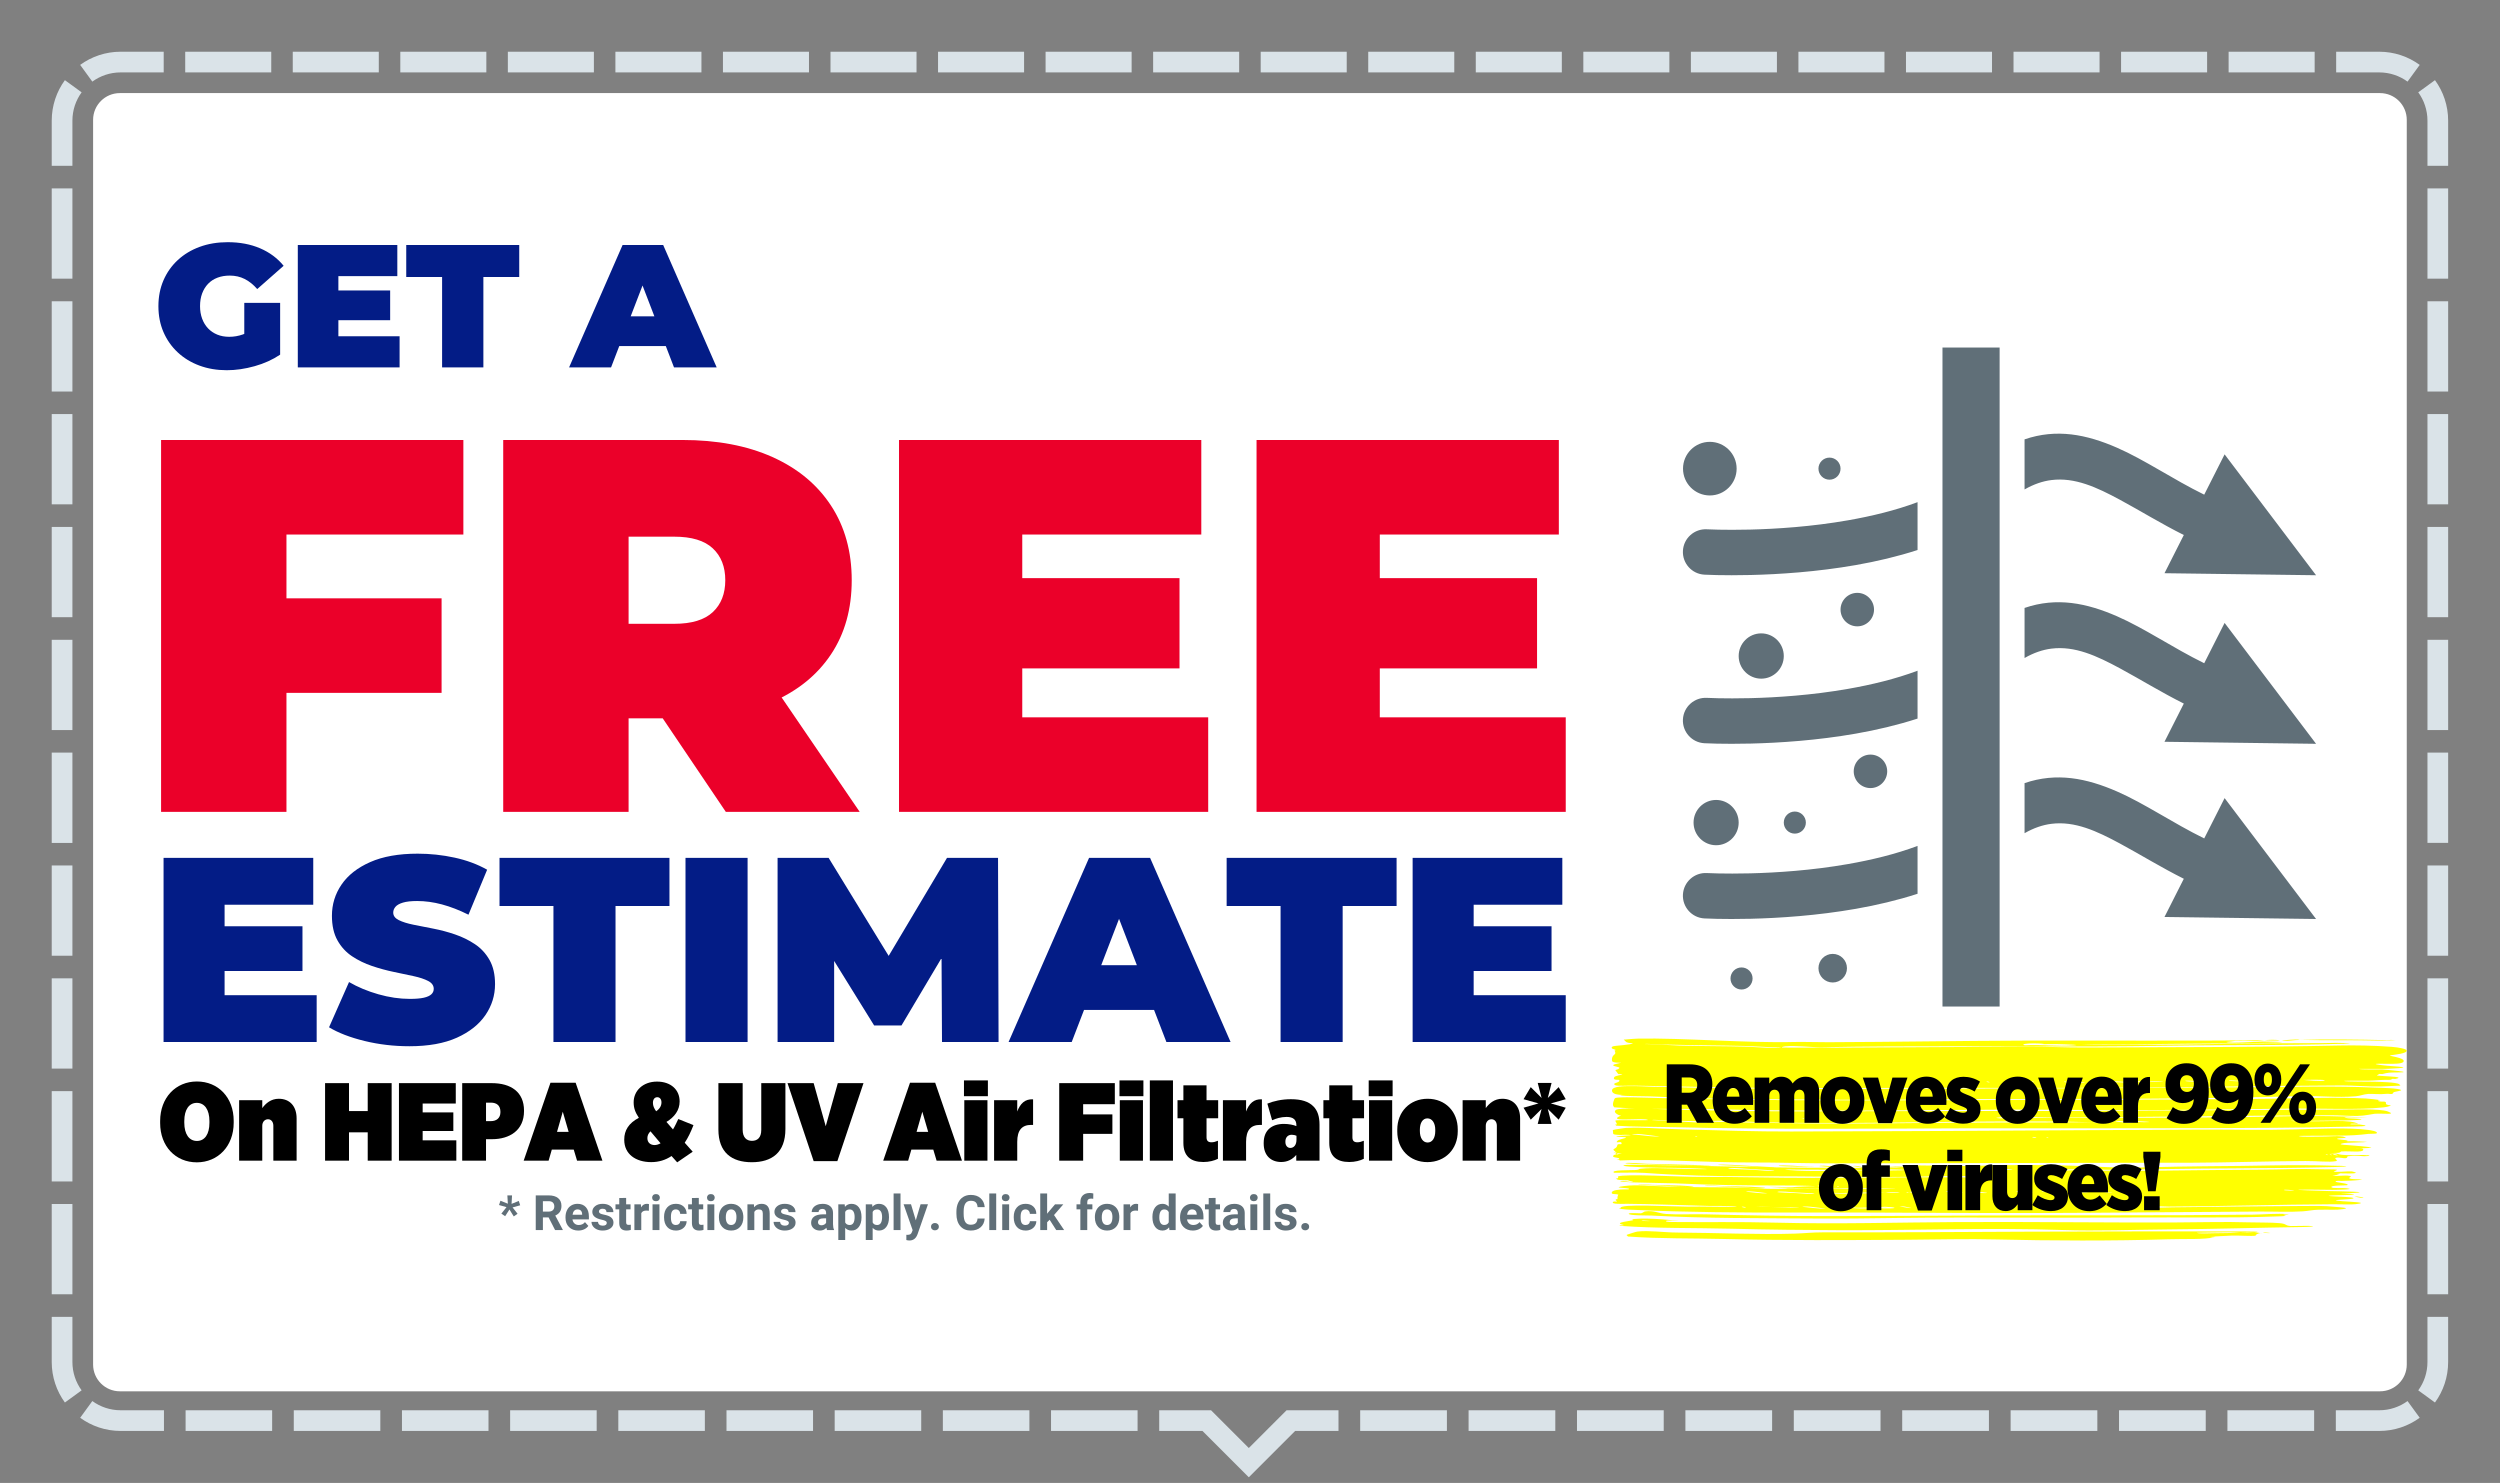 <svg clip-rule="evenodd" fill-rule="evenodd" stroke-linejoin="round" stroke-miterlimit="2" viewBox="0 0 6042 3584" xmlns="http://www.w3.org/2000/svg" xmlns:xlink="http://www.w3.org/1999/xlink"><rect x="0" y="0" width="6042" height="3584" fill="#808080" stroke="none"/><clipPath id="a"><path clip-rule="evenodd" d="m6041.67 166.667v3416.67h-6041.67v-3416.67c0-91.986 74.681-166.667 166.667-166.667h5708.33c91.986 0 166.667 74.681 166.667 166.667z"/></clipPath><clipPath id="b"><path clip-rule="evenodd" d="m5816.67 289.667v3008.17c0 35.691-28.976 64.667-64.667 64.667h-5462.33c-35.691 0-64.667-28.976-64.667-64.667v-3008.17c0-35.691 28.976-64.667 64.667-64.667h5462.33c35.691 0 64.667 28.976 64.667 64.667z"/></clipPath><path d="m6041.67 166.667v3416.67h-6041.67v-3416.67c0-91.986 74.681-166.667 166.667-166.667h5708.33c91.986 0 166.667 74.681 166.667 166.667z" fill="none"/><g clip-path="url(#a)"><path d="m125 400.758v-109.091c0-36.592 11.818-70.446 31.842-97.949l40.422 29.429c-14.007 19.239-22.264 42.923-22.264 68.52v109.091zm270.635-275.758v50h-103.968c-25.597 0-49.281 8.257-68.52 22.264l-29.429-40.422c27.503-20.024 61.357-31.842 97.949-31.842zm259.925 0v50h-207.938v-50zm259.914 0v50h-207.937v-50zm259.928 0v50h-207.939v-50zm259.912 0v50h-207.939v-50zm259.924 0v50h-207.938v-50zm259.924 0v50h-207.939v-50zm259.916 0v50h-207.939v-50zm259.924 0v50h-207.937v-50zm259.917 0v50h-207.936v-50zm259.916 0v50h-207.938v-50zm259.928 0v50h-207.936v-50zm259.925 0v50h-207.94v-50zm259.915 0v50h-207.935v-50zm259.925 0v50h-207.935v-50zm259.922 0v50h-207.936v-50zm259.915 0v50h-207.937v-50zm259.919 0v50h-207.939v-50zm259.928 0v50h-207.936v-50zm259.916 0v50h-207.936v-50zm259.916 0v50h-207.936v-50zm253.905 31.842-29.429 40.422c-19.239-14.007-42.923-22.264-68.52-22.264h-103.968v-50h103.968c36.592 0 70.446 11.818 97.949 31.842zm68.718 243.916h-50v-109.091c0-25.597-8.257-49.281-22.264-68.52l40.422-29.429c20.024 27.503 31.842 61.357 31.842 97.949zm0 272.725h-50v-218.182h50zm0 272.732h-50v-218.182h50zm0 272.722h-50v-218.179h50zm0 272.734h-50v-218.183h50zm0 272.719h-50v-218.179h50zm0 272.728h-50v-218.18h50zm0 272.732h-50v-218.183h50zm0 272.728h-50v-218.181h50zm0 272.726h-50v-218.181h50zm0 272.728h-50v-218.182h50zm-31.842 261.584-40.422-29.43c14.007-19.238 22.264-42.923 22.264-68.519v-109.092h50v109.092c0 36.592-11.818 70.445-31.842 97.949zm-239.624 68.717v-50h104.799c25.597 0 49.281-8.256 68.52-22.263l29.429 40.421c-27.503 20.024-61.357 31.842-97.949 31.842zm-261.991 0v-50h209.595v50zm-261.989 0v-50h209.593v50zm-261.994 0v-50h209.593v50zm-261.999 0v-50h209.596v50zm-261.99 0v-50h209.595v50zm-261.993 0v-50h209.594v50zm-261.992 0v-50h209.593v50zm-261.992 0v-50h209.594v50zm-261.993 0v-50h209.594v50zm-485.696 0v-50h125.291l91.248 91.248 91.248-91.248h125.509v50h-104.798l-111.959 111.959-111.959-111.959zm-261.448 0v-50h209.16v50zm-261.443 0v-50h209.156v50zm-261.45 0v-50h209.157v50zm-261.455 0v-50h209.16v50zm-261.445 0v-50h209.159v50zm-261.449 0v-50h209.159v50zm-261.448 0v-50h209.158v50zm-261.447 0v-50h209.158v50zm-261.449 0v-50h209.159v50zm-254.82-31.842 29.429-40.421c19.239 14.007 42.923 22.263 68.52 22.263h104.58v50h-104.58c-36.592 0-70.446-11.818-97.949-31.842zm-68.718-243.916h50v109.092c0 25.596 8.257 49.281 22.264 68.519l-40.422 29.43c-20.024-27.504-31.842-61.357-31.842-97.949zm0-272.724h50v218.181h-50zm0-272.733h50v218.182h-50zm0-272.722h50v218.179h-50zm0-272.733h50v218.182h-50zm0-272.72h50v218.18h-50zm0-272.727h50v218.179h-50zm0-272.732h50v218.182h-50zm0-272.729h50v218.181h-50zm0-272.726h50v218.181h-50zm0-272.727h50v218.181h-50z" fill="#dae3e8"/><path d="m5816.67 289.667v3008.17c0 35.691-28.976 64.667-64.667 64.667h-5462.33c-35.691 0-64.667-28.976-64.667-64.667v-3008.17c0-35.691 28.976-64.667 64.667-64.667h5462.33c35.691 0 64.667 28.976 64.667 64.667z" fill="#fff"/><g clip-path="url(#b)"><g fill-rule="nonzero"><path d="m1224.14 2917.46-18.081-5.125 3.397-10.422 17.908 7.198-1.151-20.096h11.285l-1.151 20.499 17.447-7.083 3.397 10.538-18.426 5.124 12.092 15.317-9.155 6.507-10.48-16.814-10.364 16.238-9.156-6.219z" fill="#606f78"/><path d="m1325.83 2942.16h-13.762v30.691h-17.274v-83.838h31.151c9.904 0 17.543 2.207 22.917 6.622 5.375 4.414 8.062 10.652 8.062 18.714 0 5.719-1.238 10.489-3.714 14.309-2.476 3.819-6.229 6.861-11.257 9.126l18.138 34.261v.806h-18.541zm-13.762-13.992h13.935c4.337 0 7.696-1.104 10.076-3.311s3.57-5.249 3.57-9.126c0-3.954-1.122-7.064-3.368-9.329-2.246-2.264-5.691-3.397-10.336-3.397h-13.877z" fill="#606f78"/><path d="m1397.63 2974.01c-9.137 0-16.574-2.803-22.313-8.407-5.739-5.605-8.608-13.071-8.608-22.399v-1.613c0-6.257 1.209-11.852 3.627-16.784 2.419-4.933 5.845-8.734 10.278-11.401 4.434-2.668 9.492-4.002 15.173-4.002 8.522 0 15.23 2.687 20.125 8.061 4.894 5.374 7.341 12.994 7.341 22.86v6.794h-39.673c.537 4.069 2.159 7.332 4.865 9.789 2.707 2.457 6.133 3.685 10.279 3.685 6.41 0 11.42-2.322 15.028-6.967l8.177 9.155c-2.495 3.532-5.873 6.286-10.134 8.263s-8.983 2.966-14.165 2.966zm-1.901-51.132c-3.301 0-5.978 1.113-8.032 3.339-2.054 2.227-3.369 5.413-3.944 9.559h23.147v-1.325c-.077-3.685-1.075-6.535-2.994-8.55-1.919-2.016-4.645-3.023-8.177-3.023z" fill="#606f78"/><path d="m1466.44 2955.64c0-2.034-1.008-3.637-3.023-4.808s-5.249-2.217-9.702-3.138c-14.818-3.109-22.227-9.405-22.227-18.887 0-5.527 2.294-10.143 6.881-13.848 4.588-3.704 10.586-5.556 17.994-5.556 7.908 0 14.232 1.861 18.973 5.585s7.112 8.56 7.112 14.51h-16.641c0-2.38-.768-4.347-2.304-5.902-1.535-1.554-3.934-2.332-7.197-2.332-2.803 0-4.971.634-6.507 1.901-1.535 1.266-2.303 2.879-2.303 4.836 0 1.843.873 3.33 2.62 4.463 1.746 1.132 4.693 2.111 8.838 2.937 4.146.825 7.64 1.756 10.48 2.792 8.791 3.225 13.186 8.81 13.186 16.756 0 5.682-2.437 10.279-7.312 13.791-4.876 3.512-11.171 5.269-18.887 5.269-5.221 0-9.856-.931-13.906-2.793s-7.226-4.415-9.53-7.658c-2.303-3.244-3.454-6.747-3.454-10.509h15.777c.153 2.956 1.247 5.221 3.282 6.795 2.034 1.574 4.76 2.361 8.176 2.361 3.187 0 5.595-.605 7.227-1.814 1.631-1.209 2.447-2.793 2.447-4.751z" fill="#606f78"/><path d="m1513.26 2895.24v15.316h10.652v12.207h-10.652v31.094c0 2.304.441 3.954 1.324 4.952s2.572 1.497 5.067 1.497c1.843 0 3.474-.134 4.894-.403v12.611c-3.263.998-6.621 1.497-10.076 1.497-11.67 0-17.62-5.893-17.85-17.678v-33.57h-9.098v-12.207h9.098v-15.316z" fill="#606f78"/><path d="m1568.19 2926.16c-2.265-.307-4.261-.461-5.989-.461-6.295 0-10.422 2.131-12.379 6.392v40.767h-16.641v-62.303h15.719l.461 7.428c3.34-5.719 7.965-8.579 13.877-8.579 1.843 0 3.57.249 5.182.748z" fill="#606f78"/><path d="m1593.75 2972.86h-16.699v-62.303h16.699zm-17.677-78.425c0-2.496.834-4.549 2.504-6.162 1.67-1.612 3.945-2.418 6.824-2.418 2.84 0 5.105.806 6.794 2.418 1.689 1.613 2.534 3.666 2.534 6.162 0 2.533-.854 4.606-2.563 6.218-1.708 1.613-3.963 2.419-6.765 2.419-2.803 0-5.058-.806-6.766-2.419-1.708-1.612-2.562-3.685-2.562-6.218z" fill="#606f78"/><path d="m1633.37 2960.59c3.071 0 5.566-.844 7.485-2.533 1.92-1.689 2.918-3.935 2.994-6.737h15.605c-.038 4.222-1.19 8.09-3.455 11.602-2.265 3.513-5.365 6.238-9.299 8.177-3.935 1.938-8.282 2.908-13.042 2.908-8.906 0-15.931-2.831-21.075-8.494-5.144-5.662-7.716-13.483-7.716-23.464v-1.094c0-9.597 2.553-17.255 7.658-22.975 5.106-5.719 12.112-8.579 21.017-8.579 7.793 0 14.041 2.217 18.743 6.65 4.703 4.434 7.092 10.336 7.169 17.706h-15.605c-.076-3.224-1.074-5.844-2.994-7.859-1.919-2.016-4.453-3.023-7.6-3.023-3.878 0-6.805 1.41-8.782 4.232-1.977 2.821-2.965 7.399-2.965 13.733v1.727c0 6.411.979 11.018 2.937 13.82 1.957 2.802 4.932 4.203 8.925 4.203z" fill="#606f78"/><path d="m1688.88 2895.24v15.316h10.652v12.207h-10.652v31.094c0 2.304.441 3.954 1.324 4.952s2.572 1.497 5.067 1.497c1.843 0 3.475-.134 4.895-.403v12.611c-3.263.998-6.622 1.497-10.077 1.497-11.67 0-17.62-5.893-17.85-17.678v-33.57h-9.098v-12.207h9.098v-15.316z" fill="#606f78"/><path d="m1726.36 2972.86h-16.698v-62.303h16.698zm-17.677-78.425c0-2.496.835-4.549 2.505-6.162 1.669-1.612 3.944-2.418 6.823-2.418 2.841 0 5.106.806 6.795 2.418 1.689 1.613 2.533 3.666 2.533 6.162 0 2.533-.854 4.606-2.562 6.218-1.708 1.613-3.964 2.419-6.766 2.419s-5.058-.806-6.766-2.419c-1.708-1.612-2.562-3.685-2.562-6.218z" fill="#606f78"/><path d="m1737.48 2941.13c0-6.181 1.19-11.689 3.57-16.526s5.807-8.58 10.279-11.228c4.472-2.649 9.664-3.973 15.575-3.973 8.407 0 15.269 2.572 20.586 7.716 5.316 5.143 8.282 12.13 8.896 20.959l.115 4.261c0 9.559-2.668 17.226-8.004 23.004-5.336 5.777-12.495 8.666-21.477 8.666-8.983 0-16.152-2.879-21.507-8.638-5.355-5.758-8.033-13.589-8.033-23.493zm16.641 1.209c0 5.912 1.114 10.432 3.34 13.56 2.227 3.129 5.413 4.693 9.559 4.693 4.03 0 7.178-1.545 9.443-4.635s3.397-8.033 3.397-14.827c0-5.797-1.132-10.288-3.397-13.474s-5.451-4.779-9.559-4.779c-4.069 0-7.216 1.583-9.443 4.75-2.226 3.167-3.34 8.071-3.34 14.712z" fill="#606f78"/><path d="m1822.06 2910.55.518 7.198c4.453-5.566 10.422-8.349 17.908-8.349 6.603 0 11.516 1.938 14.741 5.815 3.224 3.877 4.875 9.674 4.952 17.39v40.249h-16.641v-39.846c0-3.532-.768-6.094-2.303-7.687-1.536-1.593-4.089-2.39-7.659-2.39-4.683 0-8.195 1.996-10.537 5.989v43.934h-16.641v-62.303z" fill="#606f78"/><path d="m1906.54 2955.64c0-2.034-1.008-3.637-3.023-4.808-2.016-1.171-5.25-2.217-9.703-3.138-14.817-3.109-22.226-9.405-22.226-18.887 0-5.527 2.293-10.143 6.881-13.848 4.587-3.704 10.585-5.556 17.994-5.556 7.908 0 14.232 1.861 18.973 5.585s7.111 8.56 7.111 14.51h-16.641c0-2.38-.768-4.347-2.303-5.902-1.536-1.554-3.935-2.332-7.198-2.332-2.802 0-4.971.634-6.506 1.901-1.536 1.266-2.304 2.879-2.304 4.836 0 1.843.874 3.33 2.62 4.463 1.747 1.132 4.693 2.111 8.839 2.937 4.146.825 7.639 1.756 10.48 2.792 8.791 3.225 13.186 8.81 13.186 16.756 0 5.682-2.438 10.279-7.313 13.791s-11.171 5.269-18.887 5.269c-5.22 0-9.855-.931-13.905-2.793s-7.227-4.415-9.53-7.658c-2.303-3.244-3.455-6.747-3.455-10.509h15.777c.154 2.956 1.248 5.221 3.282 6.795 2.035 1.574 4.76 2.361 8.177 2.361 3.186 0 5.595-.605 7.226-1.814 1.632-1.209 2.448-2.793 2.448-4.751z" fill="#606f78"/><path d="m1998.89 2972.86c-.768-1.497-1.325-3.359-1.67-5.585-4.031 4.491-9.271 6.737-15.72 6.737-6.103 0-11.161-1.766-15.172-5.298-4.012-3.531-6.018-7.984-6.018-13.359 0-6.602 2.448-11.669 7.342-15.201s11.967-5.317 21.219-5.355h7.658v-3.57c0-2.879-.739-5.182-2.217-6.91-1.478-1.727-3.81-2.591-6.996-2.591-2.802 0-5 .672-6.593 2.015-1.593 1.344-2.39 3.186-2.39 5.528h-16.641c0-3.608 1.114-6.948 3.34-10.019s5.374-5.48 9.443-7.226c4.069-1.747 8.637-2.62 13.705-2.62 7.677 0 13.771 1.929 18.282 5.787 4.51 3.857 6.765 9.28 6.765 16.266v27.006c.039 5.911.864 10.384 2.476 13.416v.979zm-13.762-11.574c2.457 0 4.721-.547 6.794-1.641s3.609-2.562 4.607-4.405v-10.71h-6.219c-8.33 0-12.764 2.879-13.301 8.637l-.058.979c0 2.073.73 3.781 2.188 5.125 1.459 1.343 3.455 2.015 5.989 2.015z" fill="#606f78"/><path d="m2082.1 2942.28c0 9.597-2.178 17.284-6.535 23.062-4.357 5.777-10.24 8.666-17.649 8.666-6.295 0-11.381-2.188-15.259-6.565v29.367h-16.641v-86.257h15.432l.576 6.104c4.031-4.837 9.29-7.255 15.777-7.255 7.678 0 13.647 2.84 17.908 8.522 4.261 5.681 6.391 13.512 6.391 23.493zm-16.641-1.209c0-5.796-1.026-10.268-3.08-13.416s-5.038-4.722-8.954-4.722c-5.221 0-8.81 1.996-10.768 5.989v25.508c2.035 4.108 5.663 6.161 10.883 6.161 7.946 0 11.919-6.506 11.919-19.52z" fill="#606f78"/><path d="m2148.49 2942.28c0 9.597-2.178 17.284-6.535 23.062-4.357 5.777-10.24 8.666-17.649 8.666-6.295 0-11.381-2.188-15.259-6.565v29.367h-16.641v-86.257h15.432l.576 6.104c4.031-4.837 9.29-7.255 15.777-7.255 7.678 0 13.647 2.84 17.908 8.522 4.261 5.681 6.391 13.512 6.391 23.493zm-16.64-1.209c0-5.796-1.027-10.268-3.081-13.416s-5.038-4.722-8.954-4.722c-5.221 0-8.81 1.996-10.768 5.989v25.508c2.035 4.108 5.663 6.161 10.883 6.161 7.946 0 11.92-6.506 11.92-19.52z" fill="#606f78"/><path d="m2159.66 2884.41h16.699v88.445h-16.699z" fill="#606f78"/><path d="m2213.33 2949.3 11.516-38.752h17.85l-25.048 71.977-1.382 3.282c-3.723 8.138-9.865 12.207-18.425 12.207-2.419 0-4.876-.365-7.371-1.094v-12.61l2.534.057c3.147 0 5.499-.48 7.053-1.439 1.555-.96 2.774-2.553 3.657-4.779l1.958-5.125-21.824-62.476h17.908z" fill="#606f78"/><path d="m2250.12 2964.68c0-2.649.893-4.799 2.678-6.45 1.785-1.65 4.021-2.476 6.708-2.476 2.725 0 4.981.826 6.766 2.476 1.785 1.651 2.677 3.801 2.677 6.45 0 2.61-.883 4.731-2.649 6.362-1.765 1.632-4.03 2.447-6.794 2.447-2.726 0-4.971-.815-6.737-2.447-1.766-1.631-2.649-3.752-2.649-6.362z" fill="#606f78"/><path d="m2379.79 2944.93c-.653 9.021-3.983 16.123-9.99 21.305-6.008 5.183-13.925 7.774-23.753 7.774-10.748 0-19.203-3.618-25.364-10.854s-9.242-17.169-9.242-29.799v-5.124c0-8.062 1.42-15.163 4.261-21.305s6.9-10.854 12.178-14.137c5.279-3.282 11.411-4.923 18.398-4.923 9.673 0 17.466 2.591 23.378 7.774 5.911 5.182 9.328 12.456 10.249 21.823h-17.274c-.423-5.413-1.929-9.338-4.52-11.775-2.592-2.438-6.536-3.657-11.833-3.657-5.758 0-10.067 2.064-12.927 6.19-2.86 4.127-4.328 10.528-4.405 19.204v6.333c0 9.06 1.372 15.682 4.117 19.866 2.744 4.184 7.073 6.276 12.984 6.276 5.336 0 9.319-1.219 11.948-3.656 2.63-2.438 4.137-6.209 4.521-11.315z" fill="#606f78"/><path d="m2390.91 2884.41h16.699v88.445h-16.699z" fill="#606f78"/><path d="m2438.87 2972.86h-16.698v-62.303h16.698zm-17.677-78.425c0-2.496.835-4.549 2.504-6.162 1.67-1.612 3.945-2.418 6.824-2.418 2.841 0 5.105.806 6.794 2.418 1.689 1.613 2.534 3.666 2.534 6.162 0 2.533-.854 4.606-2.562 6.218-1.709 1.613-3.964 2.419-6.766 2.419s-5.058-.806-6.766-2.419c-1.708-1.612-2.562-3.685-2.562-6.218z" fill="#606f78"/><path d="m2478.49 2960.59c3.071 0 5.566-.844 7.485-2.533 1.92-1.689 2.918-3.935 2.995-6.737h15.604c-.038 4.222-1.19 8.09-3.455 11.602-2.265 3.513-5.364 6.238-9.299 8.177-3.935 1.938-8.282 2.908-13.042 2.908-8.906 0-15.931-2.831-21.075-8.494-5.144-5.662-7.716-13.483-7.716-23.464v-1.094c0-9.597 2.553-17.255 7.659-22.975 5.105-5.719 12.111-8.579 21.017-8.579 7.792 0 14.04 2.217 18.742 6.65 4.703 4.434 7.092 10.336 7.169 17.706h-15.604c-.077-3.224-1.075-5.844-2.995-7.859-1.919-2.016-4.452-3.023-7.6-3.023-3.877 0-6.804 1.41-8.781 4.232-1.977 2.821-2.966 7.399-2.966 13.733v1.727c0 6.411.979 11.018 2.937 13.82s4.933 4.203 8.925 4.203z" fill="#606f78"/><path d="m2536.7 2947.87-5.988 5.988v19.002h-16.641v-88.445h16.641v49.002l3.225-4.146 15.95-18.714h19.98l-22.514 25.969 24.472 36.334h-19.117z" fill="#606f78"/><path d="m2610.98 2972.86v-50.096h-9.27v-12.207h9.27v-5.297c0-6.987 2.006-12.409 6.017-16.267 4.012-3.858 9.626-5.787 16.843-5.787 2.303 0 5.125.384 8.464 1.152l-.173 12.898c-1.381-.345-3.071-.518-5.067-.518-6.257 0-9.385 2.936-9.385 8.81v5.009h12.38v12.207h-12.38v50.096z" fill="#606f78"/><path d="m2646.11 2941.13c0-6.181 1.19-11.689 3.57-16.526s5.806-8.58 10.278-11.228c4.472-2.649 9.664-3.973 15.576-3.973 8.406 0 15.268 2.572 20.585 7.716 5.316 5.143 8.282 12.13 8.896 20.959l.115 4.261c0 9.559-2.668 17.226-8.004 23.004-5.335 5.777-12.495 8.666-21.477 8.666-8.983 0-16.152-2.879-21.507-8.638-5.355-5.758-8.032-13.589-8.032-23.493zm16.641 1.209c0 5.912 1.113 10.432 3.339 13.56 2.227 3.129 5.413 4.693 9.559 4.693 4.03 0 7.178-1.545 9.443-4.635s3.397-8.033 3.397-14.827c0-5.797-1.132-10.288-3.397-13.474s-5.451-4.779-9.558-4.779c-4.07 0-7.217 1.583-9.444 4.75-2.226 3.167-3.339 8.071-3.339 14.712z" fill="#606f78"/><path d="m2750.39 2926.16c-2.265-.307-4.261-.461-5.988-.461-6.296 0-10.423 2.131-12.38 6.392v40.767h-16.641v-62.303h15.719l.461 7.428c3.34-5.719 7.965-8.579 13.877-8.579 1.843 0 3.57.249 5.182.748z" fill="#606f78"/><path d="m2785.16 2941.24c0-9.712 2.178-17.447 6.535-23.205s10.317-8.637 17.879-8.637c6.066 0 11.075 2.264 15.029 6.794v-31.785h16.699v88.445h-15.029l-.806-6.622c-4.146 5.183-9.482 7.774-16.008 7.774-7.332 0-13.215-2.889-17.648-8.666-4.434-5.778-6.651-13.81-6.651-24.098zm16.641 1.209c0 5.835 1.017 10.307 3.052 13.417 2.034 3.109 4.99 4.664 8.867 4.664 5.144 0 8.772-2.169 10.883-6.507v-24.587c-2.073-4.338-5.662-6.507-10.768-6.507-8.023 0-12.034 6.507-12.034 19.52z" fill="#606f78"/><path d="m2882.88 2974.01c-9.136 0-16.574-2.803-22.313-8.407-5.738-5.605-8.608-13.071-8.608-22.399v-1.613c0-6.257 1.209-11.852 3.628-16.784 2.418-4.933 5.844-8.734 10.278-11.401 4.434-2.668 9.491-4.002 15.173-4.002 8.522 0 15.23 2.687 20.124 8.061 4.895 5.374 7.342 12.994 7.342 22.86v6.794h-39.674c.538 4.069 2.16 7.332 4.866 9.789s6.132 3.685 10.278 3.685c6.411 0 11.42-2.322 15.029-6.967l8.176 9.155c-2.495 3.532-5.873 6.286-10.134 8.263s-8.983 2.966-14.165 2.966zm-1.9-51.132c-3.301 0-5.979 1.113-8.033 3.339-2.053 2.227-3.368 5.413-3.944 9.559h23.148v-1.325c-.077-3.685-1.075-6.535-2.994-8.55-1.92-2.016-4.645-3.023-8.177-3.023z" fill="#606f78"/><path d="m2937.87 2895.24v15.316h10.653v12.207h-10.653v31.094c0 2.304.442 3.954 1.325 4.952.882.998 2.571 1.497 5.067 1.497 1.842 0 3.474-.134 4.894-.403v12.611c-3.263.998-6.622 1.497-10.077 1.497-11.669 0-17.619-5.893-17.85-17.678v-33.57h-9.098v-12.207h9.098v-15.316z" fill="#606f78"/><path d="m2993.9 2972.86c-.768-1.497-1.325-3.359-1.67-5.585-4.031 4.491-9.271 6.737-15.72 6.737-6.104 0-11.161-1.766-15.173-5.298-4.011-3.531-6.017-7.984-6.017-13.359 0-6.602 2.447-11.669 7.342-15.201 4.894-3.532 11.967-5.317 21.218-5.355h7.659v-3.57c0-2.879-.739-5.182-2.217-6.91-1.478-1.727-3.81-2.591-6.996-2.591-2.803 0-5 .672-6.593 2.015-1.593 1.344-2.39 3.186-2.39 5.528h-16.641c0-3.608 1.113-6.948 3.34-10.019 2.226-3.071 5.374-5.48 9.443-7.226 4.069-1.747 8.637-2.62 13.704-2.62 7.678 0 13.772 1.929 18.282 5.787 4.511 3.857 6.766 9.28 6.766 16.266v27.006c.039 5.911.864 10.384 2.476 13.416v.979zm-13.762-11.574c2.456 0 4.721-.547 6.794-1.641s3.609-2.562 4.607-4.405v-10.71h-6.219c-8.33 0-12.764 2.879-13.301 8.637l-.058.979c0 2.073.73 3.781 2.188 5.125 1.459 1.343 3.455 2.015 5.989 2.015z" fill="#606f78"/><path d="m3038.58 2972.86h-16.699v-62.303h16.699zm-17.678-78.425c0-2.496.835-4.549 2.505-6.162 1.67-1.612 3.944-2.418 6.823-2.418 2.841 0 5.106.806 6.795 2.418 1.689 1.613 2.533 3.666 2.533 6.162 0 2.533-.854 4.606-2.562 6.218-1.708 1.613-3.963 2.419-6.766 2.419-2.802 0-5.057-.806-6.766-2.419-1.708-1.612-2.562-3.685-2.562-6.218z" fill="#606f78"/><path d="m3053.15 2884.41h16.699v88.445h-16.699z" fill="#606f78"/><path d="m3117.29 2955.64c0-2.034-1.008-3.637-3.023-4.808s-5.25-2.217-9.703-3.138c-14.817-3.109-22.226-9.405-22.226-18.887 0-5.527 2.294-10.143 6.881-13.848 4.587-3.704 10.585-5.556 17.994-5.556 7.908 0 14.232 1.861 18.973 5.585s7.111 8.56 7.111 14.51h-16.64c0-2.38-.768-4.347-2.304-5.902-1.535-1.554-3.934-2.332-7.197-2.332-2.803 0-4.972.634-6.507 1.901-1.536 1.266-2.303 2.879-2.303 4.836 0 1.843.873 3.33 2.62 4.463 1.746 1.132 4.693 2.111 8.838 2.937 4.146.825 7.639 1.756 10.48 2.792 8.791 3.225 13.186 8.81 13.186 16.756 0 5.682-2.437 10.279-7.313 13.791-4.875 3.512-11.17 5.269-18.886 5.269-5.221 0-9.856-.931-13.906-2.793s-7.226-4.415-9.53-7.658c-2.303-3.244-3.455-6.747-3.455-10.509h15.778c.153 2.956 1.247 5.221 3.282 6.795 2.034 1.574 4.76 2.361 8.176 2.361 3.186 0 5.595-.605 7.227-1.814 1.631-1.209 2.447-2.793 2.447-4.751z" fill="#606f78"/><path d="m3145.05 2964.68c0-2.649.893-4.799 2.678-6.45 1.785-1.65 4.021-2.476 6.708-2.476 2.725 0 4.981.826 6.766 2.476 1.785 1.651 2.677 3.801 2.677 6.45 0 2.61-.883 4.731-2.649 6.362-1.765 1.632-4.03 2.447-6.794 2.447-2.726 0-4.971-.815-6.737-2.447-1.766-1.631-2.649-3.752-2.649-6.362z" fill="#606f78"/><path d="m475.65 2809.14c51.397 0 89.142-39.351 89.142-95.567v-4.819c0-56.216-37.209-95.031-88.875-95.031-51.397 0-88.874 39.351-88.874 95.567v4.818c0 56.216 37.209 95.032 88.607 95.032zm.267-51.665c-18.738 0-30.517-16.33-30.517-44.17v-4.015c0-27.841 11.779-43.902 30.25-43.902 18.738 0 30.517 16.329 30.517 44.169v4.016c0 27.84-11.511 43.902-30.25 43.902z"/><path d="m577.909 2805.13h55.948v-84.324c0-9.905 6.425-15.794 13.921-15.794 7.227 0 12.849 5.889 12.849 15.794v84.324h56.216v-102.26c0-28.911-16.062-47.382-43.099-47.382-19.006 0-31.588 11.243-39.887 22.486v-19.006h-55.948z"/><path d="m785.641 2805.13h57.822v-68.53h45.24v68.53h57.822v-187.387h-57.822v67.459h-45.24v-67.459h-57.822z"/><path d="m964.193 2805.13h138.666v-49.256h-81.379v-22.487h74.151v-44.972h-74.151v-21.416h80.041v-49.256h-137.328z"/><path d="m1117.05 2805.13h57.555v-51.933h14.455c42.564 0 77.364-21.416 77.364-67.727v-1.606c0-44.705-31.588-66.121-77.899-66.121h-71.475zm57.555-95.568v-44.705h11.778c14.188 0 23.022 7.228 23.022 21.951v1.071c0 14.456-9.637 21.683-23.29 21.683z"/><path d="m1265.62 2805.13h60.231l7.763-26.77h53.004l8.031 26.77h61.302l-64.782-188.458h-60.767zm80.576-69.601 13.92-48.721 14.188 48.721z"/><path d="m1636.64 2809.14 37.478-25.699-19.274-21.683c8.03-12.046 14.723-25.966 21.147-42.564l-36.674-14.723c-4.283 8.834-8.298 17.936-12.849 25.164l-15.794-18.204c19.542-11.778 31.856-28.375 31.856-49.256v-.535c0-27.573-20.881-47.65-54.61-47.65-34.265 0-56.484 22.487-56.484 49.792v.535c0 13.117 3.48 23.557 12.582 37.21-24.628 12.849-35.336 30.517-35.336 52.468v.803c0 34.533 27.84 53.807 65.05 53.807 18.739 0 34.8-5.087 49.256-14.724zm-50.862-123.407c-5.086-7.228-7.763-13.117-7.763-20.345v-.268c0-8.031 4.015-13.385 10.44-13.385 6.157 0 10.173 4.819 10.173 12.314v.268c0 7.763-3.748 15.259-12.85 21.416zm-3.748 81.647c-10.44 0-17.4-6.425-17.4-16.33v-.803c0-5.621 2.41-11.243 7.496-16.062l24.36 28.911c-4.551 2.677-9.905 4.284-14.456 4.284z"/><path d="m1816.8 2808.87c48.453 0 81.379-23.021 81.379-80.308v-110.826h-58.357v113.235c0 18.471-9.37 26.234-22.487 26.234s-22.486-8.298-22.486-27.037v-112.432h-58.625v111.897c0 55.948 32.391 79.237 80.576 79.237z"/><path d="m1966.44 2806.2h57.286l63.176-188.457h-62.105l-29.179 104.133-29.178-104.133h-63.176z"/><path d="m2134.56 2805.13h60.231l7.764-26.77h53.003l8.031 26.77h61.302l-64.782-188.458h-60.767zm80.576-69.601 13.92-48.721 14.188 48.721z"/><path d="m2329.71 2649.33h57.822v-38.28h-57.822zm.803 155.799h55.948v-146.162h-55.948z"/><path d="m2402.52 2805.13h55.948v-45.509c0-28.375 11.511-40.957 33.73-40.957h4.551v-61.837c-19.81-1.071-31.053 10.44-38.281 29.446v-27.305h-55.948z"/><path d="m2559.92 2805.13h57.822v-64.783h70.671v-47.114h-70.671v-24.628h76.561v-50.862h-134.383z"/><path d="m2705.55 2649.33h57.822v-38.28h-57.822zm.803 155.799h55.948v-146.162h-55.948z"/><path d="m2778.9 2611.05h55.948v194.079h-55.948z"/><path d="m2908.46 2808.34c13.384 0 26.234-3.212 35.068-7.763v-43.634c-5.622 2.409-10.708 3.747-15.527 3.747-8.031 0-12.046-3.48-12.046-12.046v-46.044h28.108v-43.634h-28.108v-35.871h-55.948v35.871h-14.188v43.634h14.188v59.429c0 32.123 17.668 46.311 48.453 46.311z"/><path d="m2955.58 2805.13h55.948v-45.509c0-28.375 11.511-40.957 33.73-40.957h4.551v-61.837c-19.81-1.071-31.053 10.44-38.281 29.446v-27.305h-55.948z"/><path d="m3096.39 2808.34c15.794 0 27.572-6.692 36.406-17.133v13.921h56.216v-86.734c0-20.077-4.551-34.265-14.991-44.705-11.511-11.511-28.643-17.132-54.342-17.132-21.951 0-41.76 4.551-56.751 10.708l11.511 40.154c9.101-4.016 20.88-8.031 35.068-8.031 16.061 0 23.557 6.96 23.557 19.809v2.41c-6.425-2.945-18.739-5.354-29.982-5.354-29.447 0-48.988 15.258-48.988 45.776v1.874c0 28.911 17.668 44.437 42.296 44.437zm21.951-33.997c-6.693 0-11.779-5.622-11.779-14.188v-1.606c0-8.834 5.354-16.062 15.259-16.062 4.283 0 8.834 1.071 11.51 2.409v9.637c0 12.85-6.424 19.81-14.99 19.81z"/><path d="m3261.02 2808.34c13.385 0 26.234-3.212 35.068-7.763v-43.634c-5.622 2.409-10.708 3.747-15.526 3.747-8.031 0-12.047-3.48-12.047-12.046v-46.044h28.108v-43.634h-28.108v-35.871h-55.948v35.871h-14.188v43.634h14.188v59.429c0 32.123 17.668 46.311 48.453 46.311z"/><path d="m3307.86 2649.33h57.822v-38.28h-57.822zm.803 155.799h55.948v-146.162h-55.948z"/><path d="m3449.74 2808.61c43.099 0 73.349-31.588 73.349-74.42v-4.818c0-42.831-29.982-73.884-72.814-73.884-43.098 0-73.348 31.588-73.348 74.419v4.819c0 42.831 29.982 73.884 72.813 73.884zm.535-47.382c-11.243 0-18.738-10.708-18.738-27.841v-3.212c0-16.597 6.96-27.305 18.203-27.305s19.006 10.708 19.006 27.573v3.212c0 16.865-7.227 27.573-18.471 27.573z"/><path d="m3534.87 2805.13h55.948v-84.324c0-9.905 6.425-15.794 13.921-15.794 7.227 0 12.849 5.889 12.849 15.794v84.324h56.216v-102.26c0-28.911-16.062-47.382-43.099-47.382-19.006 0-31.588 11.243-39.887 22.486v-19.006h-55.948z"/><path d="m3716.37 2716.25h33.462l-9.101-36.139 26.234 25.966 17.132-28.911-36.139-10.44 36.139-10.172-17.132-29.179-26.234 26.234 9.101-36.406h-33.462l9.37 36.406-26.234-26.234-17.401 29.179 36.139 10.172-36.139 10.44 17.401 28.911 26.234-25.966z"/><path d="m532.644 2238.62h198.367v108.085h-198.367zm10.172 166.578h222.528v113.171h-370.032v-445.056h361.767v113.172h-214.263z" fill="#031c86"/><path d="m989.143 2528.55c-37.299 0-73.328-4.239-108.084-12.716-34.757-8.477-63.368-19.498-85.833-33.061l48.321-109.357c21.193 12.292 44.823 22.147 70.891 29.564 26.067 7.418 51.393 11.127 75.977 11.127 14.411 0 25.75-.954 34.015-2.861 8.265-1.908 14.305-4.663 18.12-8.266 3.815-3.602 5.722-7.947 5.722-13.033 0-8.054-4.45-14.412-13.351-19.074-8.901-4.663-20.664-8.583-35.287-11.762s-30.624-6.57-48.002-10.173c-17.379-3.603-34.863-8.371-52.453-14.305-17.591-5.934-33.697-13.776-48.321-23.525-14.623-9.749-26.385-22.57-35.286-38.465s-13.352-35.711-13.352-59.447c0-27.551 7.736-52.665 23.207-75.342 15.471-22.676 38.571-40.796 69.301-54.36s68.984-20.345 114.761-20.345c30.094 0 59.765 3.179 89.011 9.537 29.247 6.357 55.526 16.106 78.838 29.246l-45.141 108.721c-22.041-11.021-43.34-19.286-63.897-24.796-20.558-5.51-40.585-8.265-60.083-8.265-14.411 0-25.855 1.271-34.333 3.814-8.477 2.543-14.517 5.934-18.12 10.173s-5.404 8.901-5.404 13.987c0 7.63 4.451 13.67 13.352 18.121 8.901 4.45 20.663 8.159 35.286 11.126 14.624 2.967 30.73 6.146 48.321 9.537 17.59 3.391 35.074 8.053 52.453 13.987 17.378 5.934 33.379 13.776 48.002 23.525s26.386 22.464 35.287 38.147 13.351 35.181 13.351 58.493c0 27.128-7.735 52.03-23.206 74.706-15.471 22.677-38.466 40.903-68.984 54.678-30.518 13.776-68.877 20.664-115.079 20.664z" fill="#031c86"/><path d="m1337.56 2518.37v-328.705h-130.338v-116.351h410.723v116.351h-130.338v328.705z" fill="#031c86"/><path d="m1656.73 2073.32h150.047v445.056h-150.047z" fill="#031c86"/><path d="m1879.26 2518.37v-445.056h123.344l178.022 290.558h-64.851l172.936-290.558h123.344l1.272 445.056h-136.696l-1.272-239.058h21.617l-118.257 199.003h-66.123l-123.344-199.003h26.704v239.058z" fill="#031c86"/><path d="m2437.48 2518.37 194.553-445.056h147.504l194.553 445.056h-155.134l-143.689-373.847h58.493l-143.69 373.847zm115.714-77.567 38.148-108.085h204.726l38.147 108.085z" fill="#031c86"/><path d="m3094.89 2518.37v-328.705h-130.338v-116.351h410.723v116.351h-130.338v328.705z" fill="#031c86"/><path d="m3551.39 2238.62h198.367v108.085h-198.367zm10.172 166.578h222.528v113.171h-370.032v-445.056h361.767v113.172h-214.263z" fill="#031c86"/><path d="m671.768 1445.97h395.461v228.545h-395.461zm20.544 516.153h-303.016v-898.774h730.575v228.545h-427.559z" fill="#eb0029"/><path d="m1216.17 1962.12v-898.774h432.696c83.885 0 156.429 13.696 217.631 41.087s108.495 66.552 141.878 117.482c33.383 50.931 50.075 111.063 50.075 180.397s-16.692 129.038-50.075 179.113c-33.383 50.074-80.676 88.379-141.878 114.915-61.202 26.535-133.746 39.802-217.631 39.802h-264.497l134.816-124.544v350.522zm537.981 0-220.842-327.411h320.991l223.409 327.411zm-234.966-317.139-134.816-137.384h245.237c41.943 0 72.972-9.416 93.087-28.247 20.116-18.832 30.174-44.511 30.174-77.038s-10.058-58.206-30.174-77.038c-20.115-18.831-51.144-28.247-93.087-28.247h-245.237l134.816-137.384z" fill="#eb0029"/><path d="m2450.06 1397.18h400.597v218.274h-400.597zm20.544 336.398h449.386v228.546h-747.266v-898.774h730.575v228.545h-432.695z" fill="#eb0029"/><path d="m3314.16 1397.18h400.596v218.274h-400.596zm20.543 336.398h449.387v228.546h-747.266v-898.774h730.575v228.545h-432.696z" fill="#eb0029"/><path d="m548.112 894.732c-23.954 0-46.005-3.733-66.153-11.201-20.149-7.468-37.621-18.106-52.415-31.914-14.795-13.809-26.278-30.153-34.451-49.034-8.172-18.88-12.258-39.734-12.258-62.56s4.086-43.679 12.258-62.56c8.173-18.88 19.726-35.225 34.662-49.033 14.935-13.808 32.618-24.446 53.049-31.914s42.904-11.202 67.421-11.202c29.307 0 55.445 4.932 78.411 14.795 22.967 9.863 41.918 23.953 56.854 42.27l-63.828 56.22c-9.3-10.709-19.374-18.811-30.223-24.306-10.85-5.495-22.897-8.243-36.142-8.243-10.99 0-20.923 1.691-29.8 5.073s-16.415 8.313-22.615 14.794c-6.199 6.482-10.99 14.231-14.371 23.249-3.382 9.018-5.073 19.304-5.073 30.857 0 10.991 1.691 21.065 5.073 30.224 3.381 9.158 8.172 16.978 14.371 23.46 6.2 6.481 13.597 11.483 22.192 15.005 8.595 3.523 18.247 5.284 28.955 5.284 11.272 0 22.263-1.902 32.971-5.706 10.709-3.805 22.122-10.356 34.239-19.656l55.797 68.478c-18.036 12.117-38.607 21.417-61.715 27.898-23.108 6.482-45.511 9.722-67.209 9.722zm42.27-50.301v-112.439h86.654v125.12z" fill="#031c86"/><path d="m811.032 701.98h131.883v71.86h-131.883zm6.764 110.748h147.945v75.241h-246.012v-295.891h240.517v75.241h-142.45z" fill="#031c86"/><path d="m1068.46 887.969v-218.537h-86.654v-77.354h273.066v77.354h-86.654v218.537z" fill="#031c86"/><path d="m1375.34 887.969 129.347-295.891h98.067l129.347 295.891h-103.14l-95.531-248.549h38.889l-95.531 248.549zm76.932-51.57 25.362-71.859h136.11l25.362 71.859z" fill="#031c86"/></g><path d="m5748.61 2514.97c-62.135-1.592-118.959-.154-190.219-1.72 57.189-2.131 143.913-1.053 209.74.642 2.734.051 12.678-1.669 21.96.539-5.433-1.284-23.388 1.001-41.481.539m-234.121-1.258c2.629 1.797 33.923-3.594 43.902-.462-13.166-.231-37.441 4.852-43.902.462m-21.977 1.027c-7.576-.129-12.73-.385-19.505-.514 18.686-3.312 59.401 1.181 19.505.514m-563.447 8.934c-4.215.026-9.787 0-17.171-.128 6.461.102 11.998.128 17.171.128m637.911 86.21c-.366.385 47.402 4.57 51.234 1.309 3.274-2.798-51.042-1.489-51.234-1.309m-7.314-.205c-.993.641 1.637-.976 0 0m-146.352 2.593c-.818-.077-24.781-1.952-26.801-.694-2.734 1.695 53.655 2.619 26.801.694m-60.968.025c-1.445-.077-8.847-.847-9.752-.257-3.257 1.977 39.305 1.618 9.752.257m-21.977-.565c-1.219.745 6.095 2.542 7.331 1.746 1.237-.744-6.042-2.541-7.331-1.746m-19.504 1.079c-.958-.077-27.533-1.849-29.257-.771-4.266 2.645 56.249 2.696 29.257.771m-63.424-.052c2.49-1.54 18.651 4.185 21.925 2.131-.018.026-16.335-5.597-21.925-2.131m-26.818.873c-.801-.051-24.834-1.925-26.819-.667-2.734 1.668 53.654 2.618 26.819.667m-39.061.591c-.906-.077-27.515-1.823-29.257-.745-4.231 2.619 56.232 2.67 29.257.745m-46.34.385c-.923-.052-27.498-1.823-29.239-.745-4.267 2.645 56.231 2.696 29.239.745m-46.34.385s10.814 2.747 12.19 1.9c.104-.077-7.314-4.904-12.19-1.9m-24.363-.616c2.455-1.515 18.616 4.184 21.925 2.156-.018.026-16.353-5.596-21.925-2.156m-53.672.205c4.058-2.516 24.816 5.083 29.222 2.336-2.02 1.284-21.943-6.803-29.222-2.336m-21.96-.565c-1.236.771 6.043 2.568 7.315 1.772 1.219-.77-6.061-2.542-7.315-1.772m-53.654.206c-1.166.744 4.162 2.131 4.842 1.72 1.184-.719-4.18-2.131-4.842-1.72m-9.769-.231c-1.01.616 1.619-1.002 0 0m-14.611-.385c-1.167.718 4.179 2.13 4.859 1.694 1.149-.719-4.18-2.105-4.859-1.694m-39.026.59c-1.167.719 4.162 2.105 4.859 1.694 1.149-.718-4.197-2.13-4.859-1.694m-21.942-.565c-1.254.77 6.025 2.516 7.296 1.772 1.219-.771-6.042-2.542-7.296-1.772m-48.796.308c-1.219.77 6.026 2.568 7.297 1.772 1.236-.745-6.06-2.516-7.297-1.772m-53.671.231c-1.028.617 1.619-1.001 0 0m-525.832-86.184c-66.106-1.694-126.569-1.669-204.812-3.671-12.835-.308-39.514-2.259-41.447-1.053 1.289-.796 74.987 3.492 82.876 3.697 63.998 1.643 105.027 1.13 163.366 2.619 16.352.411 77.564 5.417 82.928 2.105-1.045.642-74.012-3.466-82.911-3.697m673.228-1.72c39.096-2.516 75.562 3.337 119.516-.077 13.235-1.053-13.862-1.823-24.38-2.208-25.791-.95-39.34-.308-60.881-.308 36.413-.205-33.715-4.904-39.131.898-.94 1.027 3.797 1.772 4.876 1.695m882.655 24.21c-10.727 1.617 36.083 4.954 31.521 15.044-2.821 6.239-26 5.34-31.747 5.494-10.762.282-53.863-1.515-26.871 2.465 15.099 2.259 22.361 2.439 46.288 4.364 36.919 2.927-22.343 5.109-34.219 5.443-7.663.179-61.352-.257-60.986 0 3.222 2.182 53.097 1.283 56.11 1.437 6.809.385 86.027 7.215 34.062 7.215-15.742 0-21.628.462-34.202 3.85-1.323.36-6.391-.821-7.314-.179-7.07 4.98-10.884 3.183 9.7 4.98 10.205.899 54.577 1.849 29.187 7.06-1.254.283-6.496-.744-7.332-.179-5.921 4.21-9.107 1.437-24.415 2.541-13.653 1.002-31.311 2.234-53.654 1.772-12.382-.231-39.653.179-39.043.59 3.308 2.259 65.757 1.489 75.579 1.951 9.177.411 52.783 1.027 58.46 6.213.279.283 3.048 2.747 2.404 3.235-.035.051-45.174 1.926-46.375 1.977-31.608.924-64.086-2.567-95.084-2.439-193.04.744-381.378 5.083-580.548 5.674-237.569.667-481.494-.231-714.675.642-139.542.513-276.96-3.543-414.587-5.88-16.248-.282-41.743 1.695-46.305-1.206-9.456-5.956 13.862-5.135 9.874-12.375-.767-1.386-16.544 1.592-12.121-6.623 2.369-4.339 19.121-5.186 19.609-7.394.052-.128-9.352.051-9.735-.257-.104-.077-7.505-10.243-7.209-9.679 0 .026 11.267-2.772 9.821-6.058-.888-2.029-29.674-4.493-4.771-9.602 22.499-4.647-3.814.565-12.121-5.058-1.097-.744-1.706-7.111.14-11.065 3.517-7.65 10.431-5.391 5.032-15.66.349.642 3.57-.771 2.491-1.515-2.003-1.361-14.228-2.721-7.227-8.087 2.995-2.336 49.178-3.723 48.847-8.241.035.539-9.7.205-14.61-1.951-2.299-1.027-6.984-6.752-7.227-6.521-.54.59 20.566-1.977 34.167-2.285 105.271-2.182 267.417 11.142 377.947 8.113 22.343-.617 54.003.667 82.946.539 162.46-.616 308.812-3.312 468.363-3.8 195.235-.539 387.108.873 585.372-.796-30.475 4.057-30.736.257-70.755 1.361 1.376-.051-21.385 3.004-21.96 2.593 6.513 4.416 74.517-.873 87.787-.924 4.911 0 75.544 1.129 34.132 2.464-56.022 1.823-154.136 2.208-207.354 2.593-97.295.693-154.676 2.901-243.926 1.643-47.924-.667 11.442 1.361 46.34 1.181 89.407-.462 162.861-.025 241.488-1.694 94.839-2.054 185.865-2.157 275.637-2.439 12.225-.026 49.736-2.182 65.827 1.694-3.379-.795-58.565.976-73.176 1.284-76.554 1.643-158.368 1.9-226.842 2.105-101.788.283-205.247 2.67-314.68 2.978-218.622.642-456.644-2.439-663.476 1.977-20.253.437-61.804-4.672-87.769-2.259-1.585.128-9.509 1.515-7.367 2.978.018 0 104 .308 131.706.205 145.342-.41 322.082-2.002 461.032-2.413 53.028-.154 86.585 2.259 141.424 2.054 219.353-.822 421.989-.642 614.698-4.801 35.752-.744 81.186-.077 124.374 3.209 18.982 1.438 35.735 5.289 36.466 8.832 1.498 7.214-29.57 10.192-39.148 11.63m-1842.4 74.477c22.343-.462 42.578 1.078 58.547 1.489 287.462 7.368 525.832 4.955 790.219 4.467 233.703-.462 447.693-1.438 668.318-3.44 101.161-.899 190.758-3.183 287.81 1.053 10.588.462 60.707 1.104 63.336 6.366.47.95-15.969 3.954-17.118 4.314-3.152.975-1.898 3.773-4.946 4.621-3.204.873-8.69-.719-12.19-.334-18.808 2.131-35.073-.462-46.323.411-10.849.821-18.041 4.621-29.361 5.571-45.8 3.876-91.112-1.72-136.564-.334-237.064 7.163-494.799 6.829-763.523 7.291-128.171.206-257.787 2.465-385.383 1.181-129.147-1.309-278.633-.231-399.942-7.086-23.04-1.309-57.277-.924-78.017-2.002-17.189-.899-16.962-2.542-8.098-2.105-11.25-.771-26.523-1.541-25.878-11.399.627-10.269 32.739-9.936 39.113-10.064m316.091 87.109c-14.855-.386-113.456-6.573-119.516-1.464.192-.179 32.704.822 53.637 1.361 147.031 3.774 276.577 4.416 409.746 2.593 154.885-2.105 314.054-1.284 463.418-2.336 10.205 3.62 47.698-2.696 51.268-.283-6.251-4.21-48.203.822-51.268.283-271.875-7.009-534.661 6.829-807.285-.154m104.975-9.962c-1.132.719 4.179 2.131 4.858 1.721 1.15-.719-4.162-2.131-4.858-1.721m-261.062 7.548c-23.701-.719-39.113-1.001-68.282-1.745-9.648-.257-31.59-2.491-34.132-.873-.244.128 59.488 3.106 65.809 3.26 6.618.154 63.354 4.775 68.265 1.746.54-.308-26.749-2.259-31.66-2.388m1060.96 3.466c-1.184.745-37.789-6.444-43.885-2.695.506-.283 39.253 5.571 43.885 2.695m31.729-2.336c-.94-.051-27.515-1.823-29.273-.745-4.267 2.645 56.248 2.696 29.273.745m509.915-13.812c-21.333.334-42.84-1.746-65.827-1.669-199.396.565-464.985 4.981-656.179 5.289-41.621.077-78.087-2.131-121.937-1.515-7.523.077-29.622 2.157-29.273 2.388 4.318 2.952 43.675.102 63.388.051 169.391-.488 323.022.642 502.479-1.335 116.172-1.284 211.621-6.162 317.066.205 51.269 3.107-75.596-3.26-31.711 2.362 3.256.411 33.07 1.079 31.659 2.388-3.309 3.081-70.32 3.029-68.334 2.978-13.915.257-101.283 1.335-102.433.539 2.769 1.874 37.772.976 46.34 1.181 38.974 1.001 95.536-4.801 116.974 6.187.505.231-20.236-1.746-19.522 1.079.192.667 17.084-.026 21.977.564 41.778 4.904-16.544 5.032-34.237 5.417-220.398 4.904-457.009 3.235-709.816 3.954-61.02.18-126.569-.308-190.236-.128-240.373.667-485.883 3.337-726.83-2.824-46.828-1.207-95.118-.591-134.092-3.441-2.821-.231-1.045-1.001-2.438-1.643-4.667-2.208 1.585-.025 2.473-1.514 1.759-3.004-5.172-8.37-2.334-9.551 3.988-1.669 80.264.334 78.052-1.155-9.108-6.187-94.892 5.314-70.633-8.138 2.786-1.541 4.632-2.337 5.834-2.722 1.933-.102 2.211-.744 0 0-2.038.103-5.852-.359-10.623-3.722-3.936-2.773-6.687-5.597-2.334-9.551 3.692-3.286 23.04-4.082 46.758-3.876-16.404-.565-32.809-1.284-49.091-2.491-2.821-.205-1.115-.718-2.456-1.643-5.398-3.722 1.272-19.665 2.7-20.487 7.122-4.21 70.424-1.335 112.201-.282 285.633 7.317 523.376 5.751 797.516 4.647 236.663-.95 454.78-.18 678.104-3.184 76.276-1.001 154.432-4.339 226.842-.488 9.735.488 28.473 2.67 34.097 4.031 2.665.642-12.103.591-.034 3.158 6.304 1.335 16.387-2.028 14.576 5.109-.854 3.235 11.615 5.032 12.155 3.466-1.341 3.928-16.84 5.519-19.591 5.827-55.448 6.265-157.515 2.285-202.462 2.722-163.609 1.514-304.022 4.184-463.47 3.902-79.863-.128-160.875-1.72-239.032-1.361-239.345 1.079-464.097 5.494-707.308-.744-51.025-1.309-102.38-.488-153.457-1.155 16.422.539 32.06 1.181 43.693 1.489 111.418 2.849 202.009 4.698 299.948 4.544 93.655-.18 193.04 0 290.265-.488 115.528-.565 243.769-.103 358.548-.282 215.139-.36 455.965-2.978 670.79-3.364 22.535-.025 95.588-2.926 114.57 4.519 22.97 9.011-11.145 4.159-31.781 5.52-3.588.231-24.294 5.006-41.534 5.237m-10.971 102.461c1.637-1.001-1.01.616 0 0m-48.674-9.14s10.815 2.722 12.208 1.874c.104-.077-7.297-4.903-12.208-1.874m-7.314-.205c-1.149.719 4.197 2.131 4.894 1.694 1.149-.719-4.197-2.105-4.894-1.694m-9.734-.231c-1.167.693 4.179 2.105 4.858 1.669 1.184-.694-4.179-2.106-4.858-1.669m-675.162-41.026c-1.149.719 4.215 2.131 4.876 1.695 1.167-.719-4.196-2.105-4.876-1.695m-34.115-.873c-1.288.796 8.098 2.85 9.735 1.823 1.289-.796-8.115-2.824-9.735-1.823m-814.651-1.925c-1.132.719 4.197 2.131 4.876 1.72 1.167-.719-4.197-2.131-4.876-1.72m-153.596-3.928c3.604-2.234 60.637 8.036 68.247 3.338-4.824 2.978-58.6-9.294-68.247-3.338m1731.12 52.27c-2.664.257.175 3.518-4.91 4.621-5.643 1.207-17.676-3.209-24.416-.641-5.624 2.182 8.29 6.238-.087 7.907-15.412 3.029-43.257-.411-73.176-.308-85.104.334-189.47 3.825-273.199 4.082-296.9.847-574.453.539-861.009 1.617-63.719.257-140.099-2.464-209.74-2.208-90.695.36-242.08-9.062-312.138-4.826-2.508.154-1.759-1.515-2.438-1.643-14.698-2.619 1.219.025.035-3.158-.801-2.234-18.199-1.848-14.559-6.701 1.498-2.002 5.05-3.055 8.812-3.645 3.866 2.362 3.848 1.643 2.159-.283 8.777-1.001 16.544.154-1.114-2.131-.436-.051-.732-.179-1.15-.282-3.517-3.491-8.533-7.933-8.533-7.882.714-2.567 5.05-3.286 7.401-6.11 2.647-3.26 2.09-5.956 2.508-6.29 4.563-3.568 11.807 1.9 9.804-4.467-1.567-5.006-16.752 2.722-9.682-5.006 4.615-5.058 37.459-8.061 9.839-9.217-38.73-1.643 22.622-3.773 22.012-4.184-2.629-1.772-27.254-.796-21.96-.565-5.032-.231-16.892-.282-19.486-2.08-1.603-1.104-.906-9.268-1.759-9.858 4.266-1.694 31.764-5.212 31.224-5.186 47.263-2.028 63.911 1.643 136.547 3.517 90.051 2.285 177.594 5.469 263.36 5.161 119.237-.463 222.401-.719 326.853-1.104 213.729-.822 463.749-2.979 663.476-3.543 75.005-.231 151.089 1.694 229.28-.462 49.44-1.335 127.161-5.135 175.591 1.36 2.42.308 25.599 3.44 19.4 8.395-1.098.873-18.146.899-19.522 1.079-23.405 2.952-43.031 4.21-78.104 4.313-10.414.025-91.374.102-90.242.847 4.667 3.183 45.974 1.181 56.092 1.438 16.039.41 43.362-3.518 56.04 1.437 8.028 3.107-18.895 1.31-19.539 4.236-.209 1.002 16.578 2.105 29.221 3.928-3.291-.488-9.56.668-4.893 1.438 5.607.924 6.252-.513 31.694.821 23.283 1.207 18.251.617 7.297 1.746-6.461.693-39.514.719-46.358 2.003-16.456 3.055-6.722 4.005 9.7 4.98 5.486.308 57.433 4.313 56.005 6.162-.801 1.078-36.013 1.797-36.57 2.233-1.498 1.13 20.149-3.311 16.997 3.595-2.874 6.264-30.615 1.925-53.689 3.363 1.288-.077-2.874 2.747-4.929 3.029-5.659.847-36.065.668-14.663 1.207 14.35.359 10.066 2.644 21.908 3.748 28.821 2.593 48.429-1.309 63.423 1.618-11.528-2.26 14.263.231-2.455 1.514-17.902 1.335-15.499-2.618-46.358.385m-1776.79-63.258c-.314.128-.505.231-.575.334.244-.36.418-.411.575-.334m9.961 58.355c-1.898-1.156-4.65-2.953-8.707-5.828-.593-.462 3.413 2.182 8.602 3.132.906.899 1.655 1.72 2.264 2.413-.731.077-1.445.18-2.159.283m598.206 31.86c-4.423 2.721-25.181-4.878-29.256-2.336 7.297-4.493 27.166 3.568 29.256 2.336m-207.302-3.748c5.363-3.286 59.766 1.489 65.844 1.694 70.39 2.311-68.631.026-65.844-1.694m-185.343-1.592c50.885 1.669-1.149 1.566-26.818.899-39.775-1.027-65.009-1.669-107.309-2.747-5.938-.154-52.714-1.952-51.181-2.902 4.058-2.515 41.063 1.053 51.199 1.31 53.062 1.36 87.49 1.925 134.109 3.44m1577.18 76.762c5.573-3.44 21.908 2.157 21.943 2.157-3.327 2.028-19.452-3.671-21.943-2.157m-1460.71-24.774c5.712.154 36.675 2.439 36.553 2.516-5.764 3.568-64.729-1.669-73.141-1.9-6.756-.154-72.688-3.723-73.141-3.44 2.804-1.72 26.679.693 36.588.95 30.876.796 47.403 1.129 73.141 1.874m-236.541-4.493c29.169.745 44.581 1.027 68.282 1.746 4.946.154 32.2 2.105 31.677 2.387-4.946 3.056-61.647-1.566-68.282-1.745-6.339-.154-66.019-3.132-65.81-3.261 2.578-1.592 24.485.616 34.133.873m226.18 54.786c1.288-.796-8.081-2.824-9.735-1.822-1.271.77 8.132 2.824 9.735 1.822m51.651-35.018c-2.212 1.335-44.651-6.931-51.199-2.901 1.254-.77 45.888 6.187 51.199 2.901m-26.923 32.143c3.205.051 8.098.565 9.456.59 9.491.231 19.121.642 28.595 1.027 19.191 1.13 39.061 2.414 44.546 2.439 10.954.026 35.387-2.182 9.752-1.335-16.021.514-34.846-.308-54.298-1.104-16.317-.95-31.938-1.771-38.051-1.617-1.323 0-2.386.051-2.734.282.261-.154 1.306-.231 2.734-.282m167.946 4.647c-3.03 1.874-48.656-7.574-56.075-3.004 2.038-1.258 49.997 6.752 56.075 3.004m144.349-37.38c6.234.103 13.078.411 19.504.488 36.675.462-3.326-3.826-19.504-.488-34.707-1.592-72.236.411-102.467.539-10.466.026-79.846-1.207-46.323.385 51.721 2.465 102.955.205 148.79-.924m-58.983 37.996c12.12-.051 24.467-.36 43.919-.462 6.74-.026 32.217.95 36.571-.642 8.341-3.055-64.295-4.57-12.173-1.9-24.189-1.232-45.312 1.053-78.034 1.181-6.287 0-41.621-4.108-46.34-1.181 1.689-1.078 47.106 3.03 56.057 3.004m121.971-1.617c-2.055 1.257-21.977-6.83-29.256-2.337 4.092-2.516 24.833 5.058 29.256 2.337m7.75-36.148c.122-.077-7.314-4.904-12.19-1.9 0 0 10.814 2.747 12.19 1.9m29.291-2.413c-1.358-.103-8.899-.796-9.735-.257-2.751 1.694 32.618 1.9 9.735.257m-48.796.333c-1.166.719 4.197 2.131 4.859 1.695 1.184-.693-4.179-2.131-4.859-1.695m-265.867 1.079c-10.536-.257-41.394-4.236-46.305-1.181-2.107 1.283 39.165 2.593 43.832 2.695 13.758.36 41.865 3.954 46.34 1.181.54-.308-37.058-2.516-43.867-2.695m402.432.847c-1.306.796-35.909-6.059-41.429-2.644-.017 0 37.041 5.34 41.429 2.644m58.548-.077c-1.184.719-37.772-6.47-43.867-2.721.47-.283 39.252 5.571 43.867 2.721m49.457-57.225c3.796-.154-32.286 1.874-31.729.77-3.5 6.88 71.138-2.413 31.729-.77m-20.183 56.403c1.254-.796-6.026-2.567-7.297-1.797-1.219.77 6.06 2.542 7.297 1.797m7.767-37.739c-1.15.719 4.162 2.105 4.858 1.694 1.167-.718-4.179-2.13-4.858-1.694m4.44 36.456c-.958-.052-6.687-.565-7.314-.206-3.169 1.977 29.309 1.387 7.314.206m58.565-.077c-.818-.052-27.149-2.08-29.256-.745-5.068 3.107 63.824 2.362 29.256.745m39.009-.591c-.941-.051-6.705-.565-7.314-.18-3.17 1.952 29.326 1.361 7.314.18m14.628.385c1.62-1.001-1.027.616 0 0m19.504 2.08c1.15-.719-4.179-2.131-4.858-1.72-1.167.719 4.179 2.131 4.858 1.72m60.986-1.592c-1.428-.077-8.847-.821-9.752-.257-3.222 1.977 39.322 1.643 9.752.257m58.548-.077c-1.446-.077-8.847-.822-9.753-.257-3.221 1.977 39.305 1.618 9.753.257m443.948-4.441c.366.025-17.536-1.721-19.487-.488-3.134 1.9 39.078 2.516 19.487.488m-472.508-56.353c-1.359-.102-8.882-.796-9.77-.256-2.682 1.694 32.652 1.899 9.77.256m-478.133 6.701c-24.764-1.104-42.074.411-65.897 1.463-71.87-1.463-117.879-.719-180.449-1.437-10.571-.129-43.571-1.181-19.522 1.078 50.293 4.724 155.425.539 199.971.359 10.571 0 21.907.95 34.167.873 13.497-.051 69.954-.642 31.73-2.336m-356.11-1.232c-10.884-.257-50.258-5.032-56.092-1.412-1.272.795 51.077 2.875 56.074 3.003 16.405.411 50.276 5.032 56.093 1.438-.888.539-45.731-2.747-56.075-3.029m245.876 41.076c-1.167.719 4.179 2.131 4.858 1.695 1.15-.693-4.179-2.105-4.858-1.695m-39.044.565c-1.132.745 4.18 2.131 4.859 1.72 1.167-.718-4.18-2.13-4.859-1.72m-17.049-.436c-.801-.026-27.131-2.054-29.256-.719-5.068 3.106 63.824 2.362 29.256.719m-495.234 7.856c2.682-.026 10.832.898 9.787-1.31-1.376-2.824-46.375-1.951-12.155-6.649 31.015-4.236 66.332.129 102.449 1.053 53.463 1.386 97.835 2.105 139.021 2.002 55.726-.179 90.503 4.878 138.967 3.543 16.84-.462 11.79-1.129 17.102-1.155 86.776-.231 167.249 3.414 251.222.128 29.204-1.129-35.735-.282-68.3-.18-66.263.232-130.592 1.104-204.83-2.079-63.894-2.747 20.41-.719 31.677-.745-1.463 0 53.619-3.44 56.145-1.745-3.414-2.311-81.222-2.337-90.243-2.311-71.155.283-175.259-1.438-226.772-4.236-25.216-1.361-82.84-1.823-124.357-3.183-7.105-.231-32.722-1.952-31.659-2.388 9.299-3.8 29.935 5.263 31.694-.77-.749 2.516-14.419-2.131-12.173-1.9-2.368-.231-23.074.282-26.783-2.259-5.19-3.543 1.863-1.72 2.438-3.107.174-.359 1.219-4.364-.993-3.851 18.686-6.906 151.89 1.053 193.737.899 95.031-.359 187.937 2.644 278.023 2.388 126.69-.36 208.33-1.258 309.787-1.541 32.983-.103 75.231 1.053 107.308 1.155 1.167 0 11.093-2.002 12.208-1.258-4.876-3.311-115.267-2.515-136.565-1.925-137.366 3.774-299.216-.667-441.493-.231-84.199.231-172.561-1.977-258.432-8.215-20.984-1.541-72.496.154-73.158-.283-10.745-7.291 42.021-5.879 51.303-6.598 16.527-1.309-.366-2.875 24.415-4.107 35.491-1.798 102.258 2.438 141.441 2.028 28.682-.283-37.267-2.542-43.85-2.696-51.895-1.335-79.044.282-134.126-3.44-26.819-1.797-19.505-4.827 9.821-4.493 101.858 1.13 203.837 3.851 301.15 5.648-13.932-.796-27.149-1.797-30.458-1.874-6.2-.154-68.161-3.389-68.248-3.312 4.633-2.875 64.869 1.669 68.265 1.746 12.208.308 66.245 4.57 68.265 3.312-.505.308-1.602.513-2.943.693 45.365.719 89.685 1.155 132.194 1.053 6.757-.026 13.74-.026 20.758.025-17.467-1.309-40.976-4.801-42.666-3.748 8.185-5.058 57.259 5.417 60.934 3.132-.505.308-1.341.539-2.351.693 34.951.231 69.954.565 92.628-.821-11.093-.565-30.441-3.877-31.712-3.107 5.799-3.568 26.818 1.772 38.991 2.593 2.438.077 4.893.052 7.314.18 7.749.334 56.04 1.386 14.646-1.207-45.679-2.849 64.294 1.104 63.441.026.174.257-37.703-.59-29.239-2.311 16.369-3.363 97.208 1.284 134.126.283 109.921-3.004 226.529-3.8 341.447 2.413 65.461 3.543 153.265-1.54 239.067-1.771 124.723-.36 209.427-4.853 319.521-1.284 13.671.436-1.758-.411 14.629.359 27.532 1.31-3.814 2.388-17.101 2.722-70.181 1.874-169.949 3.029-241.505 3.286-126.917.488-216.776 3.004-304.928 3.26-40.298.129-57.59-1.412-99.995-.975-4.197.025-31.311 2.644-31.729 2.336 4.859 3.286 40.802-.539 51.216-.257 134.702 3.672 305.416-.796 446.369-1.206 53.132-.154 91.775-2.901 146.352-1.002 15.116.54 31.973-.282 39.026 1.002 3.622.667-7.976 4.261-7.366 4.569 4.527 2.285 34.01-1.257 43.884-.462-1.236-.102 11.163 2.465 9.752 3.415-3.953 2.593-24.188 1.309-38.12 1.309.104-.796-2.734-.898-10.71.591 2.403-.437 6.234-.591 10.71-.591-.192 1.772-15.046 6.906-20.497 5.083 9.892 3.287 30.249-1.514 43.867 1.13 8.62 1.669-5.781 4.159-.087 6.316 8.133 3.055 45.696.873 21.942 3.722-10.57 1.258-25.965 1.695-41.516 2.105-1.149.026-13.496-1.078-14.663 1.181-1.463 3.004 32.13 4.236 29.187 8.678-1.149 1.771-42.927-.154-39.078 5.314 2.49 3.492 25.042 1.13 36.57 2.516 27.515 3.286-32.809 3.851-34.219 3.851-25.495.077-52.784-1.13-78.052-.411-23.057.668 46.775 2.773 70.703 3.389 6.234.154 44.355.873 58.513 1.515 46.2 2.028-31.19 4.236-31.73 3.928.976.565 52.784 1.258 24.328 3.774-8.167.719-89.04 1.437-34.184 3.851 2.856.128 42.439 1.386 41.411 4.236-1.41 3.825-73.733 3.312-26.888 7.214 17.537 1.438 68.736 2.927 31.608 7.137-12.922 1.438-24.433.077-53.672.18-128.049.487-277.657 5.263-397.626 5.622-13.426.051-24.467-1.258-36.588-.95-.191 0-21.141 3.184-21.977 2.619 4.18 2.824 41.673.513 68.283.154 90.921-1.13 233.546-2.953 307.366-3.184 36.257-.102 54.716-1.232 87.787 2.26 5.746.616 36.657 2.31 17.031 5.16-19.696 2.875-28.612.873-61.003 1.617-12.66.283-24.241 2.978-36.658 3.8-33.035 2.208-68.247.359-102.467.539-175.486.873-350.293 3.029-539.049 3.569-199.866.564-394.561-1.952-600.017-1.156-97.487.36-255.837-.616-370.651-6.341-14.942-.744-21.716-.488-36.571-2.516-8.899-1.206.018-1.592.018-1.592-7.663-11.835 129.616-3.645 161.032-3.774 17.275-.077 37.615-.616 70.738.232 14.645.385 49.736.333 48.778-.334-2.943-1.977-62.188-1.592-68.265-1.72-59.645-1.541-146.718-4.827-197.516-5.084-5.05-.025-43.797 1.952-31.607-5.545.696-.436 7.001.719 7.297.18 1.515-2.593-4.006-1.9-2.386-4.801.905-1.643 3.256-.642 4.528-1.284-1.219-.308-.088-10.757 2.246-10.038-4.911-3.928-18.442.488-16.335-6.29 1.515-4.852 15.621-6.931 31.799-7.111m1596.84 63.053c.522 2.285-17.502 2.131-26.854 2.49-108.823 4.056-233.198 1.643-336.622 2.413-195.931 1.515-382.72-1.232-573.182 1.13-65.845.821-129.843 1.848-192.709 1.386-132.264-1.001-278.25-.154-402.363-7.163-8.133-.462-57.572.36-56.023-4.595.836-2.721 26.854-.565 29.257-.822 3.988-.41 7.802-4.184 9.804-4.492 22.395-3.286 32.391 4.724 51.147 6.033 29.848 2.131 62.535.026 95.118.873 95.954 2.464 194.033 4.313 290.196 4.287 117.809-.051 243.629-.796 375.648-1.463 215.052-1.053 440.866.616 658.583-2.08 21.385-.256 62.361-3.414 80.49-1.104 14.645 1.9-6.026.771-7.332 1.412-2.002.976 4.929 2.028 4.842 1.695m-44.373 41.539c22.883 1.643-12.468 1.437-9.787-.257.923-.539 8.412.154 9.787.257m-1502.14-29.011c-1.428-.077-8.829-.821-9.752-.257-3.239 2.003 39.339 1.644 9.752.257m-56.197 9.628c-22.395-4.853 21.682-9.345 24.503-10.449 6.217-2.439-9.387-1.952 2.473-3.107 40.976-3.928 108.353 4.673 109.728 4.39-2.438.488-31.398-2.772-31.729.796-.244 2.182 15.255 2.028 19.487 2.08 86.01.796 153.196-.822 243.89 1.489 153.353 3.953 300.192-.693 439.038-1.387 187.955-.95 355.1 1.592 529.262.925 59.802-.231 120.997-2.106 173.17-.308 23.597.821 58.792.051 78.052 2.002 19.087 1.925 11.024 5.391 26.749 7.009 3.918.411 34.655-.847 41.447-.514 32.478 1.541-4.859 2.747-12.208 2.85-110.652 1.592-211.761 4.955-326.905 5.828-83.555.642-168.939 4.339-253.695 1.412-174.302-6.033-356.336 1.052-536.594.462-86.585-.282-175.242-1.335-263.377-3.569-89.616-2.31-181.199-.513-268.219-6.88-2.612-.205-1.271-1.284-2.403-1.643 2.56.821 15.708.436 7.331-1.386m11.895 24.004c6.6-2.08 19.539-6.701 24.484-7.266 27.428-3.209 62.954 2.26 95.101 2.414 94.509.513 195.705 5.468 285.32 2.593 21.524-.694 43.066-3.107 65.896-3.055 163.645.231 330.423-.873 492.709-1.618 170.611-.744 354.7-.719 526.86-.719 15.516.026 44.877.411 26.8 2.285-.853.077-1.776.129-2.612.206-10.118-.334-22.447.025-33.54.462-10.623-.334-20.863-.848-29.692-.771-11.058.078-76.136.848-75.614 1.207 4.006 2.721 35.16 1.053 41.429 1.053 14.942.051 27.185-.514 39.044-.565 5.294-.026 14.524-.488 24.833-.924 11.093.359 22.604.462 33.54-.462 7.018.205 12.852.795 16.492 1.925-7.036-1.335-16.718 6.572-11.511 5.828-13.671 1.951-36.919-.796-61.003 0-15.9.539-32.67 1.848-41.482 2.105 14.524-.436-9.282 1.515-9.804 1.335 1.463.565 10.658.693 12.242.308-26.487 6.316-70.023 3.671-112.271 5.032-132.037 4.236-288.054 3.671-414.64.436-71.173-1.822-143.879.283-217.089.745-146.613.976-293.574 1.977-443.879-1.874-76.032-1.951-155.251-.462-229.21-5.879-2.839-.206-1.097-.719-2.438-1.643-1.498-1.027-3.657-2.003.035-3.158m1531.05-3.235c1.149.231 2.246.668 3.152 1.463-.662-.564-1.794-1.027-3.152-1.463" fill="#ff0"/><path d="m.052-0h.179v-.217h.064l.119.217h.203l-.144-.254c.074-.037.125-.102.125-.206v-.005c0-.071-.022-.125-.061-.164-.045-.046-.116-.071-.21-.071h-.275v.7zm.179-.36v-.183h.088c.06 0 .098.03.098.09v.002c0 .056-.036.091-.097.091z" fill-rule="nonzero" transform="matrix(201.699 0 0 201.699 4017.78 2713.505)"/><path d="m.287.012c.09 0 .156-.035.207-.089l-.084-.1c-.033.031-.068.051-.111.051-.052 0-.091-.03-.104-.088h.314c.001-.014.001-.043.001-.05 0-.165-.08-.289-.24-.289-.143 0-.245.116-.245.279v.011c0 .169.109.275.262.275zm-.094-.325c.007-.069.035-.104.077-.104.043 0 .071.037.076.104z" fill-rule="nonzero" transform="matrix(201.699 0 0 201.699 4134.176 2713.505)"/><path d="m.043-0h.175v-.32c0-.049.027-.076.063-.076.037 0 .061.027.061.076v.32h.175v-.32c0-.049.026-.076.063-.076s.06.027.06.076v.32h.176v-.374c0-.113-.062-.178-.162-.178-.069 0-.118.033-.156.081-.026-.051-.072-.081-.137-.081-.068 0-.112.038-.143.082v-.071h-.175v.541z" fill-rule="nonzero" transform="matrix(201.699 0 0 201.699 4231.967 2713.505)"/><path d="m.287.013c.154 0 .264-.117.264-.276v-.015c0-.16-.11-.275-.262-.275-.153 0-.263.117-.263.276v.015c0 .16.109.275.261.275zm.002-.151c-.055 0-.091-.053-.091-.128v-.009c0-.075.033-.127.09-.127.055 0 .091.053.091.128v.009c0 .075-.034.127-.09.127z" fill-rule="nonzero" transform="matrix(201.699 0 0 201.699 4394.567 2713.505)"/><path d="m.192.004h.165l.185-.545h-.18l-.086.317-.086-.317h-.183z" fill-rule="nonzero" transform="matrix(201.699 0 0 201.699 4500.604 2713.505)"/><path d="m.287.012c.09 0 .156-.035.207-.089l-.084-.1c-.033.031-.068.051-.111.051-.052 0-.091-.03-.104-.088h.314c.001-.014.001-.043.001-.05 0-.165-.08-.289-.24-.289-.143 0-.245.116-.245.279v.011c0 .169.109.275.262.275zm-.094-.325c.007-.069.035-.104.077-.104.043 0 .071.037.076.104z" fill-rule="nonzero" transform="matrix(201.699 0 0 201.699 4601.258 2713.505)"/><path d="m.229.011c.122 0 .204-.064.204-.177v-.002c0-.092-.066-.132-.164-.169-.053-.022-.08-.033-.08-.053v-.002c0-.015.013-.028.041-.028.039 0 .09.019.133.046l.064-.119c-.06-.039-.131-.058-.198-.058-.118 0-.201.065-.201.174v.002c0 .098.07.136.165.171.054.021.079.031.079.052v.002c0 .017-.014.03-.044.03-.048 0-.104-.022-.157-.059l-.066.117c.07.052.15.073.224.073z" fill-rule="nonzero" transform="matrix(201.699 0 0 201.699 4699.117 2713.505)"/><path d="m.287.013c.154 0 .264-.117.264-.276v-.015c0-.16-.11-.275-.262-.275-.153 0-.263.117-.263.276v.015c0 .16.109.275.261.275zm.002-.151c-.055 0-.091-.053-.091-.128v-.009c0-.075.033-.127.09-.127.055 0 .091.053.091.128v.009c0 .075-.034.127-.09.127z" fill-rule="nonzero" transform="matrix(201.699 0 0 201.699 4818.307 2713.505)"/><path d="m.192.004h.165l.185-.545h-.18l-.086.317-.086-.317h-.183z" fill-rule="nonzero" transform="matrix(201.699 0 0 201.699 4924.412 2713.505)"/><path d="m.287.012c.09 0 .156-.035.207-.089l-.084-.1c-.033.031-.068.051-.111.051-.052 0-.091-.03-.104-.088h.314c.001-.014.001-.043.001-.05 0-.165-.08-.289-.24-.289-.143 0-.245.116-.245.279v.011c0 .169.109.275.262.275zm-.094-.325c.007-.069.035-.104.077-.104.043 0 .071.037.076.104z" fill-rule="nonzero" transform="matrix(201.699 0 0 201.699 5025.066 2713.505)"/><path d="m.043-0h.176v-.198c0-.108.047-.159.132-.159h.012v-.192c-.076-.004-.118.039-.144.106v-.098h-.176v.541z" fill-rule="nonzero" transform="matrix(201.699 0 0 201.699 5122.857 2713.505)"/><path d="m.251-.14c-.049 0-.09-.019-.129-.048l-.075.133c.063.044.126.068.208.068.185 0 .297-.134.297-.381v-.003c0-.139-.032-.221-.083-.272-.046-.046-.101-.07-.185-.07-.141 0-.25.097-.25.253v.004c0 .146.095.22.209.22.049 0 .092-.015.13-.046-.005.067-.034.142-.122.142zm.04-.229c-.052 0-.084-.039-.084-.099v-.002c0-.06.03-.1.082-.1.054 0 .085.041.085.101v.002c0 .058-.03.098-.083.098z" fill-rule="nonzero" transform="matrix(201.699 0 0 201.699 5226.782 2713.505)"/><path d="m.251-.14c-.049 0-.09-.019-.129-.048l-.075.133c.063.044.126.068.208.068.185 0 .297-.134.297-.381v-.003c0-.139-.032-.221-.083-.272-.046-.046-.101-.07-.185-.07-.141 0-.25.097-.25.253v.004c0 .146.095.22.209.22.049 0 .092-.015.13-.046-.005.067-.034.142-.122.142zm.04-.229c-.052 0-.084-.039-.084-.099v-.002c0-.06.03-.1.082-.1.054 0 .085.041.085.101v.002c0 .058-.03.098-.083.098z" fill-rule="nonzero" transform="matrix(201.699 0 0 201.699 5334.659 2713.505)"/><path d="m.19-.328c.096 0 .161-.078.161-.187v-.007c0-.109-.064-.187-.16-.187s-.161.078-.161.187v.008c0 .108.065.186.16.186zm0-.278c.03 0 .049.032.049.085v.006c0 .053-.018.085-.048.085-.029 0-.049-.033-.049-.085v-.007c0-.052.018-.084.048-.084zm.169.235-.256.371h.118l.217-.326.257-.374h-.118zm.248.38c.096 0 .161-.079.161-.187v-.008c0-.108-.064-.186-.16-.186-.097 0-.161.078-.161.187v.007c0 .109.065.187.16.187zm.001-.103c-.03 0-.05-.032-.05-.085v-.006c0-.053.018-.085.049-.085.03 0 .049.033.049.085v.007c0 .052-.019.084-.048.084z" fill-rule="nonzero" transform="matrix(201.699 0 0 201.699 5442.536 2713.505)"/><path d="m.287.013c.154 0 .264-.117.264-.276v-.015c0-.16-.11-.275-.262-.275-.153 0-.263.117-.263.276v.015c0 .16.109.275.261.275zm.002-.151c-.055 0-.091-.053-.091-.128v-.009c0-.075.033-.127.09-.127.055 0 .091.053.091.128v.009c0 .075-.034.127-.09.127z" fill-rule="nonzero" transform="matrix(201.699 0 0 201.699 4390.887 2924.762)"/><path d="m.071-0h.176v-.4h.102v-.137h-.105v-.012c0-.033.018-.048.05-.048.021 0 .038.003.055.007v-.127c-.025-.007-.056-.012-.104-.012-.059 0-.101.014-.131.043-.029.03-.043.073-.043.131v.016h-.053v.139h.053z" fill-rule="nonzero" transform="matrix(201.699 0 0 201.699 4496.992 2924.762)"/><path d="m.192.004h.165l.185-.545h-.18l-.086.317-.086-.317h-.183z" fill-rule="nonzero" transform="matrix(201.699 0 0 201.699 4596.624 2924.762)"/><path d="m.044-.587h.181v-.137h-.181zm.003.587h.175v-.541h-.175z" fill-rule="nonzero" transform="matrix(201.699 0 0 201.699 4697.277 2924.762)"/><path d="m.043-0h.176v-.198c0-.108.047-.159.132-.159h.012v-.192c-.076-.004-.118.039-.144.106v-.098h-.176v.541z" fill-rule="nonzero" transform="matrix(201.699 0 0 201.699 4741.437 2924.762)"/><path d="m.199.011c.069 0 .113-.039.143-.082v.071h.176v-.541h-.176v.319c0 .05-.027.077-.065.077-.037 0-.062-.027-.062-.077v-.319h-.176v.373c0 .11.059.179.16.179z" fill-rule="nonzero" transform="matrix(201.699 0 0 201.699 4807.403 2924.762)"/><path d="m.229.011c.122 0 .204-.064.204-.177v-.002c0-.092-.066-.132-.164-.169-.053-.022-.08-.033-.08-.053v-.002c0-.015.013-.028.041-.028.039 0 .09.019.133.046l.064-.119c-.06-.039-.131-.058-.198-.058-.118 0-.201.065-.201.174v.002c0 .098.07.136.165.171.054.021.079.031.079.052v.002c0 .017-.014.03-.044.03-.048 0-.104-.022-.157-.059l-.066.117c.07.052.15.073.224.073z" fill-rule="nonzero" transform="matrix(201.699 0 0 201.699 4910.51 2924.762)"/><path d="m.287.012c.09 0 .156-.035.207-.089l-.084-.1c-.033.031-.068.051-.111.051-.052 0-.091-.03-.104-.088h.314c.001-.014.001-.043.001-.05 0-.165-.08-.289-.24-.289-.143 0-.245.116-.245.279v.011c0 .169.109.275.262.275zm-.094-.325c.007-.069.035-.104.077-.104.043 0 .071.037.076.104z" fill-rule="nonzero" transform="matrix(201.699 0 0 201.699 4991.742 2924.762)"/><path d="m.229.011c.122 0 .204-.064.204-.177v-.002c0-.092-.066-.132-.164-.169-.053-.022-.08-.033-.08-.053v-.002c0-.015.013-.028.041-.028.039 0 .09.019.133.046l.064-.119c-.06-.039-.131-.058-.198-.058-.118 0-.201.065-.201.174v.002c0 .098.07.136.165.171.054.021.079.031.079.052v.002c0 .017-.014.03-.044.03-.048 0-.104-.022-.157-.059l-.066.117c.07.052.15.073.224.073z" fill-rule="nonzero" transform="matrix(201.699 0 0 201.699 5089.601 2924.762)"/><path d="m.102-.227h.091l.057-.41v-.063h-.205v.063zm-.048.227h.187v-.167h-.187z" fill-rule="nonzero" transform="matrix(201.699 0 0 201.699 5170.901 2924.762)"/><path d="m4634.34 1329.29c-48.481 15.688-99.008 27.554-148.863 36.312-188.971 33.201-366.405 23.254-366.405 23.254-30.258-1.69-53.451-27.622-51.764-57.876 1.686-30.258 27.621-53.451 57.876-51.764 0 0 165.268 9.159 341.291-21.765 56.561-9.937 114.464-23.803 167.865-43.836zm258.604-267.429c77.641-26.617 150.049-11.863 223.506 20.194 66.87 29.185 134.681 76.149 210.697 113.449l49.276-97.425 221.048 292.173-366.338-4.908 46.692-92.321c-54.474-27.243-105.101-58.57-154.145-85.032-56.096-30.265-109.091-54.911-165.924-47.758-21.167 2.662-42.589 9.976-64.812 22.675zm0 407.382c77.641-26.617 150.049-11.863 223.506 20.195 66.87 29.185 134.681 76.148 210.697 113.449l49.276-97.429 221.048 292.176-366.338-4.907 46.692-92.321c-54.474-27.244-105.101-58.571-154.145-85.033-56.096-30.264-109.091-54.91-165.924-47.758-21.167 2.662-42.589 9.976-64.812 22.673zm0 423.413c77.641-26.617 150.049-11.863 223.506 20.195 66.87 29.185 134.681 76.148 210.697 113.449l49.276-97.426 221.048 292.173-366.338-4.907 46.692-92.321c-54.474-27.244-105.101-58.571-154.145-85.033-56.096-30.264-109.091-54.911-165.924-47.758-21.167 2.662-42.589 9.976-64.812 22.672zm-258.604 267.43c-48.481 15.687-99.008 27.553-148.863 36.312-188.971 33.2-366.405 23.253-366.405 23.253-30.258-1.689-53.451-27.621-51.764-57.876 1.686-30.258 27.621-53.45 57.876-51.764 0 0 165.268 9.159 341.291-21.768 56.561-9.934 114.464-23.8 167.865-43.833zm0-423.413c-48.481 15.688-99.008 27.554-148.863 36.312-188.971 33.201-366.405 23.254-366.405 23.254-30.258-1.69-53.451-27.622-51.764-57.88 1.686-30.255 27.621-53.447 57.876-51.761 0 0 165.268 9.159 341.291-21.767 56.561-9.935 114.464-23.8 167.865-43.833zm-502.045-668.832c35.759 0 64.789 29.03 64.789 64.789 0 35.757-29.03 64.787-64.789 64.787-35.757 0-64.787-29.03-64.787-64.787 0-35.759 29.03-64.789 64.787-64.789zm124.236 462.89c30.086 0 54.516 24.521 54.516 54.724 0 30.202-24.43 54.723-54.516 54.723-30.087 0-54.513-24.521-54.513-54.723 0-30.203 24.426-54.724 54.513-54.724zm-109.03 402.566c30.087 0 54.517 24.52 54.517 54.723 0 30.2-24.43 54.72-54.517 54.72s-54.516-24.52-54.516-54.72c0-30.203 24.429-54.723 54.516-54.723zm281.793 372.04c19.012 0 34.445 15.494 34.445 34.577s-15.433 34.574-34.445 34.574c-19.009 0-34.445-15.491-34.445-34.574s15.436-34.577 34.445-34.577zm-7.757-1199.39c14.729 0 26.685 11.957 26.685 26.688 0 14.729-11.956 26.685-26.685 26.685-14.728 0-26.688-11.956-26.688-26.685 0-14.731 11.96-26.688 26.688-26.688zm-212.593 1232.15c14.728 0 26.688 11.957 26.688 26.685s-11.96 26.688-26.688 26.688-26.688-11.96-26.688-26.688 11.96-26.685 26.688-26.685zm128.788-376.763c14.728 0 26.688 11.957 26.688 26.688 0 14.729-11.96 26.685-26.688 26.685s-26.685-11.956-26.685-26.685c0-14.731 11.957-26.688 26.685-26.688zm150.96-528.52c22.333 0 40.466 18.133 40.466 40.469 0 22.334-18.133 40.467-40.466 40.467-22.337 0-40.47-18.133-40.47-40.467 0-22.336 18.133-40.469 40.47-40.469zm31.85 390.893c22.334 0 40.467 18.134 40.467 40.47 0 22.333-18.133 40.467-40.467 40.467-22.336 0-40.466-18.134-40.466-40.467 0-22.336 18.13-40.47 40.466-40.47zm312.158-983.868v1592.83h-138.118v-1592.83z" fill="#606f78"/></g></g></svg>